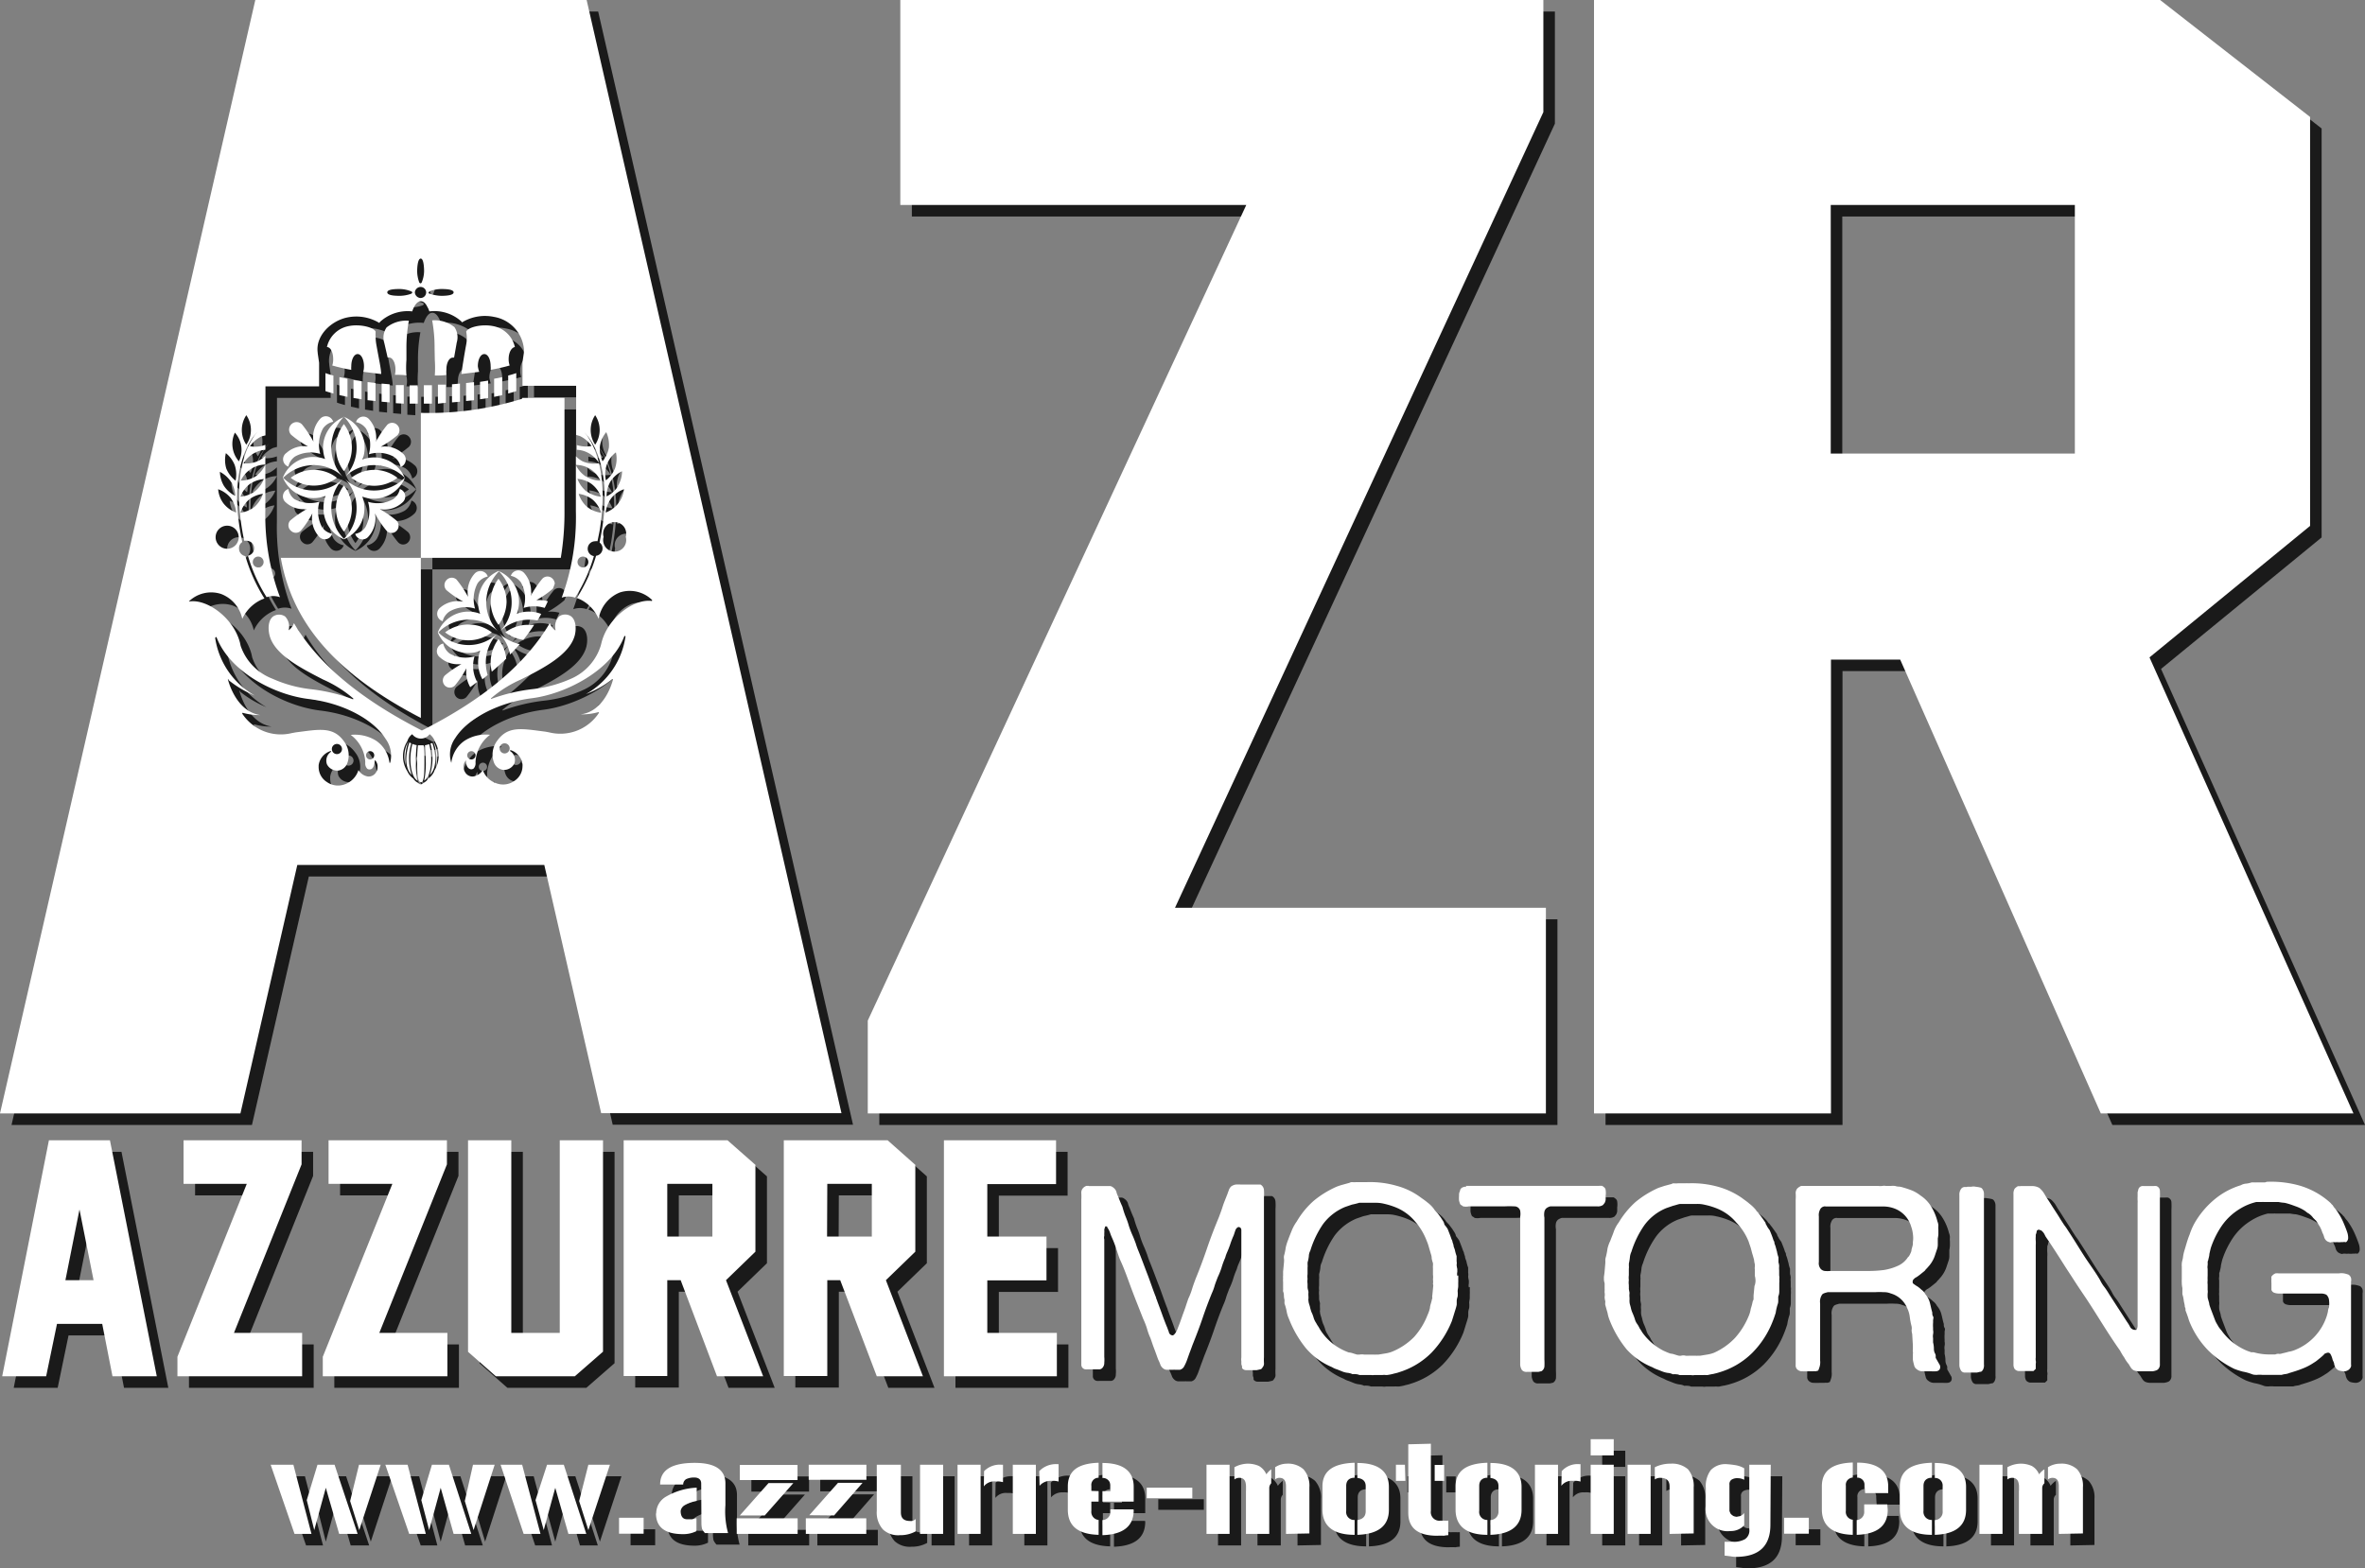 <svg xmlns="http://www.w3.org/2000/svg" viewBox="0 0 205 135.96"><rect x="0" y="0" width="205" height="135.96" fill="#808080" stroke="none"/><defs><style>.cls-3{fill:#fff}</style></defs><g style="isolation:isolate"><g id="レイヤー_2" data-name="レイヤー 2"><g id="オブジェクト"><g style="mix-blend-mode:multiply" opacity=".8"><path d="M95.35 103.84h1.78a.44.44 0 01.33.1.81.81 0 01.3.36 1.79 1.79 0 00.16.44c.12.31.23.59.37.89a7.81 7.81 0 00.28.86 6.75 6.75 0 01.29.83 8.75 8.75 0 00.32.82c.1.22.17.42.26.65a6.79 6.79 0 00.24.67c.27.66.52 1.36.77 2s.49 1.39.76 2.05c0 .08.05.16.05.16l.08.23c.15.4.28.74.4 1.08s.25.67.38 1c.06.11.11.3.19.48a.36.36 0 00.28.32.21.21 0 00.1 0l.1-.08a1.88 1.88 0 00.2-.28s.08-.19.12-.31c.13-.31.24-.63.37-1s.24-.63.35-1l.09-.26.08-.24a5.52 5.52 0 00.34-.88c.09-.29.2-.59.31-.88.37-.9.69-1.77 1-2.68s.64-1.75 1-2.62c.11-.3.23-.61.33-.93s.24-.64.35-.93c.06-.13.1-.28.17-.45a.83.83 0 01.23-.38 1.05 1.05 0 01.36-.15 3.23 3.23 0 01.49 0h1.68a.57.57 0 01.3.48 4.36 4.36 0 010 .64v13.85a3.93 3.93 0 000 .49.5.5 0 01-.13.4.26.26 0 01-.18.16l-.32.07h-.91a.43.43 0 01-.36-.18v-.15a1.32 1.32 0 01-.06-.2v-.24a1.09 1.09 0 010-.32v-9.43-1.11-.51c0-.19-.13-.27-.26-.27a.47.47 0 00-.26.3c-.06.16-.1.31-.15.44a7.38 7.38 0 00-.3.78c-.09.26-.19.51-.31.78l-.07.19a1.48 1.48 0 01-.07.22 6.76 6.76 0 00-.3.83 6.69 6.69 0 01-.33.82c-.08.22-.18.46-.25.68a4.38 4.38 0 01-.25.69c-.29.71-.56 1.43-.8 2.14s-.51 1.42-.78 2.1c-.12.29-.21.56-.31.82s-.2.56-.3.83a3.87 3.87 0 01-.21.45.57.57 0 01-.38.31H102.84a.24.24 0 00-.13 0h-.51a.53.53 0 01-.35-.1.79.79 0 01-.26-.32 3 3 0 00-.19-.45c-.12-.31-.22-.62-.35-.95s-.22-.63-.33-.93a5.16 5.16 0 01-.3-.83 6.32 6.32 0 00-.32-.82c-.33-.84-.68-1.71-1-2.56s-.61-1.72-1-2.56c-.13-.3-.23-.64-.35-1s-.23-.64-.36-.93-.14-.36-.19-.49a1.88 1.88 0 00-.23-.42v-.07h-.18v.06a.89.89 0 00-.07.24 1.48 1.48 0 010 .28v.24a.52.52 0 000 .3V118.65a2.8 2.8 0 010 .51.6.6 0 01-.12.39.39.39 0 01-.39.18h-.91a1 1 0 01-.23 0 .4.4 0 01-.34-.38V105a5.16 5.16 0 000-.53.59.59 0 01.11-.41.71.71 0 01.34-.24h.21M127.4 111.59a2.1 2.1 0 010 .32 2.58 2.58 0 010 .32v.28c0 .15-.05.31-.05.45a2.22 2.22 0 010 .46 1.51 1.51 0 00-.08.34v.33c0 .13-.13.51-.2.74s-.15.49-.22.71a8.58 8.58 0 01-1.77 2.75 6.75 6.75 0 01-2.84 1.7c-.15.06-.35.09-.48.13s-.34.08-.51.1h-.16a.85.85 0 00-.23 0h-.73a.87.87 0 01-.3 0h-1a.87.87 0 00-.29-.07 1.56 1.56 0 00-.3 0 1.37 1.37 0 00-.45-.12 1.7 1.7 0 01-.43-.11l-.45-.18a1.82 1.82 0 01-.45-.2 6 6 0 01-2.26-1.64 9.4 9.4 0 01-1.47-2.54 2.65 2.65 0 01-.2-.64 4.08 4.08 0 00-.19-.7v-.16a.76.76 0 000-.17 1.27 1.27 0 01-.05-.34 1 1 0 00-.07-.38.39.39 0 010-.12 1.64 1.64 0 000-.2v-.49a1.64 1.64 0 010-.32 1 1 0 010-.23v-.36l.08-.83a1.8 1.8 0 000-.26.78.78 0 010-.28 4.86 4.86 0 00.15-.72 4.38 4.38 0 01.21-.67c.1-.28.22-.57.32-.82a3.88 3.88 0 01.43-.77 7.28 7.28 0 011.46-1.78 8.44 8.44 0 012-1.23 5.3 5.3 0 01.52-.17l.58-.16a.47.47 0 01.28-.06 1.27 1.27 0 00.28 0H119.45a8.32 8.32 0 012.62.32 6.12 6.12 0 012 .95c.23.17.45.31.66.49a2.7 2.7 0 01.56.56.79.79 0 00.14.18l.18.19.27.36.23.36a1.37 1.37 0 01.07.16c0 .1.08.18.08.18a3.13 3.13 0 01.23.32c.1.27.22.55.33.88a.67.67 0 01.09.26l.08.24c0 .17.1.31.13.47a3.32 3.32 0 00.14.49V110.36a.89.89 0 010 .32 2.22 2.22 0 00.06.35v.26a.69.69 0 000 .33m-2.11.71a1.24 1.24 0 000-.39 1.52 1.52 0 000-.42v-.56a1.26 1.26 0 010-.22 1.19 1.19 0 000-.22 3 3 0 01-.11-.4 1.07 1.07 0 00-.07-.39l-.17-.58a4 4 0 00-.2-.58 5.44 5.44 0 00-1-1.66 4.25 4.25 0 00-1.55-1.17 6.47 6.47 0 00-1.15-.37 2.92 2.92 0 00-.73-.08H118.82c-.23.07-.4.11-.64.16l-.58.2a4.53 4.53 0 00-1.92 1.49 8.32 8.32 0 00-1.1 2.3 1.09 1.09 0 00-.13.49 3 3 0 01-.11.54.63.63 0 010 .15 1.15 1.15 0 010 .29v.56a1.68 1.68 0 000 .42 1.64 1.64 0 000 .43v.27c0 .18.07.31.08.44a2.18 2.18 0 000 .4v.18a.27.27 0 000 .16c0 .17.07.33.12.51a3.71 3.71 0 00.14.49 2.56 2.56 0 01.19.5 1.69 1.69 0 00.22.45 2.8 2.8 0 00.21.34 4.05 4.05 0 00.21.35 4.83 4.83 0 001.79 1.59 5.55 5.55 0 00.62.27c.21 0 .46.12.71.18h.22a1.09 1.09 0 01.39 0H120.1a.34.34 0 00.14 0h.25l.67-.11a2.63 2.63 0 00.53-.15 5.73 5.73 0 001.87-1.25 6.18 6.18 0 001.18-1.92 3.16 3.16 0 00.21-.61c0-.2.11-.44.15-.65s.06-.17.06-.17a.84.84 0 010-.32l.08-.83zM128.06 103.82h11.54a2 2 0 01.27 0c.24.14.3.25.31.37a1.76 1.76 0 010 .5v.31c0 .11-.05.21-.08.29l-.15.19a.79.79 0 01-.5.12h-4.07a1 1 0 00-.31.14.54.54 0 00-.2.32 1.41 1.41 0 000 .52v12.3a5.66 5.66 0 010 .63.55.55 0 01-.25.38l-.27.06h-1a.5.5 0 01-.43-.16 1 1 0 01-.15-.44V107.1v-.58a1.56 1.56 0 000-.55.51.51 0 00-.5-.37 7.86 7.86 0 00-.85 0h-3.1a1.26 1.26 0 01-.5 0l-.09-.07c-.11-.06-.15-.09-.17-.15a2.1 2.1 0 01-.09-.29 2.75 2.75 0 010-.4c0-.15 0-.28.07-.38a.78.78 0 01.06-.21.88.88 0 01.12-.12 1.59 1.59 0 01.22-.08h.16M155.23 111.59a1.29 1.29 0 010 .32 1.47 1.47 0 010 .32v.73a1.14 1.14 0 01-.09.46v.34c0 .11 0 .2-.05.33a4.57 4.57 0 00-.17.74c-.08.25-.16.49-.25.71a8 8 0 01-1.77 2.75A6.8 6.8 0 01150 120c-.18.06-.34.09-.49.13a4.9 4.9 0 00-.5.1h-.15a.74.74 0 00-.24 0h-.75a.76.76 0 01-.28 0h-1a.68.68 0 00-.28-.07 1.51 1.51 0 00-.31 0 1.11 1.11 0 00-.44-.12 2.27 2.27 0 01-.43-.11l-.46-.18a2.41 2.41 0 01-.44-.2A6.07 6.07 0 01142 118a9.42 9.42 0 01-1.48-2.54 3.17 3.17 0 01-.18-.64c-.07-.22-.13-.46-.2-.7v-.16a.4.4 0 000-.17 1.27 1.27 0 01-.05-.34 1.17 1.17 0 000-.38.63.63 0 010-.12 1.31 1.31 0 000-.2v-.49a1.14 1.14 0 01-.06-.32v-.23l.05-.36.07-.83a2.36 2.36 0 000-.26 1.08 1.08 0 01.05-.28 6.52 6.52 0 00.14-.72 3 3 0 01.24-.67c.1-.28.23-.57.31-.82a3 3 0 01.42-.77 7.76 7.76 0 011.46-1.78 8.57 8.57 0 012-1.23l.52-.17.6-.16a.41.41 0 01.17-.06 1.57 1.57 0 00.38 0h.71a.2.2 0 01.12 0h.1a8.44 8.44 0 012.62.32 6.85 6.85 0 012 .95c.22.17.44.31.64.49a3.38 3.38 0 01.58.56.44.44 0 00.16.18l.14.19c.09.1.18.24.27.36l.25.36a.7.7 0 00.05.16.9.9 0 01.1.18 3.3 3.3 0 00.22.32c.11.27.23.55.33.88a.38.38 0 01.08.26s.06.15.09.24.08.31.13.47a2.38 2.38 0 00.13.49V110.46a1.2 1.2 0 01.06.32 1.81 1.81 0 000 .35V111.72m-2.11.71a1.44 1.44 0 00.06-.39 1.81 1.81 0 00-.06-.42v-.56a.71.71 0 010-.22 1 1 0 000-.22 2.79 2.79 0 01-.07-.4l-.11-.39c-.07-.21-.11-.4-.16-.58s-.13-.38-.19-.58a5 5 0 00-1.07-1.66 4.25 4.25 0 00-1.55-1.17 6.09 6.09 0 00-1.16-.37 2.57 2.57 0 00-.71-.08H146.66c-.13 0-.42.11-.64.16l-.58.2a4.44 4.44 0 00-1.91 1.49 8.35 8.35 0 00-1.12 2.3 1.43 1.43 0 00-.13.49 4.34 4.34 0 01-.09.54.63.63 0 010 .15 1.15 1.15 0 010 .29v.56a1.61 1.61 0 000 .42 1.55 1.55 0 000 .43v.15a.48.48 0 010 .12c0 .18.06.31.06.44a1.59 1.59 0 000 .4v.18a.6.6 0 000 .16c0 .17.07.33.11.51a2.15 2.15 0 00.16.49 5.1 5.1 0 01.19.5 1.25 1.25 0 00.22.45 2 2 0 01.19.34c.08.12.16.24.22.35a5.16 5.16 0 001.82 1.59 6 6 0 00.65.27c.21 0 .44.12.72.18a.71.71 0 00.19 0 .68.68 0 01.39 0 1.3 1.3 0 00.28 0h.61a.51.51 0 00.15 0h.22l.67-.11a2.72 2.72 0 00.54-.15 5.73 5.73 0 001.82-1.29 6.6 6.6 0 001.19-1.92 2.43 2.43 0 00.17-.61 4.77 4.77 0 00.17-.65.51.51 0 00.07-.17v-.32l.08-.83zM169.15 119.37c.07.21 0 .37-.09.44a.42.42 0 01-.27.09 2.17 2.17 0 01-.37 0h-.72a.76.76 0 01-.54-.17.53.53 0 01-.24-.35 4.15 4.15 0 01-.11-.48v-.32-.19a.6.6 0 000-.19.46.46 0 010-.18v-.36l-.06-1a1.32 1.32 0 01-.05-.33.89.89 0 000-.32 6.07 6.07 0 01-.16-.83 2.36 2.36 0 00-.23-.77 2.18 2.18 0 00-1.42-1.26 1.51 1.51 0 00-.61-.11 6.19 6.19 0 00-.74 0h-4.11l-.22.06c-.17.06-.23.09-.28.17a1.07 1.07 0 00-.16.74v4.95a1.39 1.39 0 01-.09.68 1.08 1.08 0 01-.08.2l-.21.06a.92.92 0 00-.25 0h-.41a3.94 3.94 0 01-.5 0 .59.59 0 01-.39-.12.46.46 0 01-.19-.42V105a3.39 3.39 0 000-.53.63.63 0 01.13-.41 1.12 1.12 0 01.34-.23h6.69a1.7 1.7 0 00.35 0 .73.73 0 01.31 0h.42a1.69 1.69 0 01.38 0 1.16 1.16 0 00.38.06 2.49 2.49 0 01.37.09 7.91 7.91 0 01.78.27 3.25 3.25 0 01.67.41 3 3 0 01.91.93 4.57 4.57 0 01.56 1.32 1 1 0 01.08.36 1.8 1.8 0 000 .37v.38a2.77 2.77 0 01-.05.36V108.95a1.21 1.21 0 01-.06.34l-.21.63a2.74 2.74 0 01-.3.59l-.13.18-.27.31a.26.26 0 00-.08.08.61.61 0 01-.11.13l-.36.29a4 4 0 01-.33.24.6.6 0 00-.21.15.31.31 0 00-.1.13.38.38 0 000 .25 3.09 3.09 0 00.29.21 1.9 1.9 0 01.43.33 1.15 1.15 0 01.37.42 1.79 1.79 0 01.38.72c.07.25.12.55.21.84 0 .13 0 .24.07.35s0 .23 0 .37a1.52 1.52 0 010 .19 2.81 2.81 0 000 .42v.2a.89.89 0 010 .37 1 1 0 000 .34v.36a2.41 2.41 0 01.07.48c0 .14 0 .27.08.45a.49.49 0 01.08.24 1.11 1.11 0 000 .18zm-2.73-9.37a2.3 2.3 0 00.26-.52c0-.17.1-.38.13-.6v-.19a2.26 2.26 0 000-.69 2.61 2.61 0 00-.14-.62 2.39 2.39 0 00-1.42-1.58 2.76 2.76 0 00-1-.19h-5a.25.25 0 00-.15 0 .48.48 0 00-.35.3 1 1 0 00-.09.56V110.42a.76.76 0 00.16.6.56.56 0 00.34.18 2.49 2.49 0 00.49 0h3.09a10.86 10.86 0 001.54-.08 4.65 4.65 0 001.26-.38 2 2 0 00.89-.81M171.52 103.9h.35a.86.86 0 01.39 0 2.46 2.46 0 01.36.06.33.33 0 01.16.07.69.69 0 01.19.49v14.78a.79.79 0 01-.11.51.59.59 0 01-.14.13c-.15 0-.25.06-.39.07h-1a.38.38 0 01-.38-.23 1 1 0 01-.11-.38v-14.78a.8.8 0 01.11-.47.4.4 0 01.33-.23h.21M176.13 103.84h.93a1.29 1.29 0 01.71.16 2.13 2.13 0 01.35.38c.12.18.21.36.3.49.2.29.38.59.6.93s.4.61.59.93l.31.48a5.36 5.36 0 01.34.49c.47.71.91 1.44 1.37 2.16s1 1.42 1.41 2.14a3.08 3.08 0 00.39.62 6.66 6.66 0 01.39.59l.78 1.21c.26.39.52.81.77 1.19a3.39 3.39 0 01.27.44.49.49 0 00.42.26h.13a.7.7 0 00.1-.4V105.3a1.41 1.41 0 000-.22 3.18 3.18 0 010-.35v-.36l.05-.18a.4.4 0 01.46-.35h.87a1.1 1.1 0 01.25 0 .44.44 0 01.3.39 6.36 6.36 0 010 .67V119.27a.58.58 0 01-.11.4.42.42 0 01-.23.16 1.33 1.33 0 01-.3.07h-1.12a1.26 1.26 0 01-.47-.07.65.65 0 01-.28-.24s-.13-.2-.19-.31a2.89 2.89 0 01-.38-.56 5.2 5.2 0 01-.37-.61c-.55-.78-1.08-1.6-1.59-2.41s-1-1.6-1.57-2.44c-.29-.43-.6-.89-.88-1.33s-.58-.88-.86-1.33c-.5-.79-1-1.57-1.56-2.39l-.1-.2a.92.92 0 00-.32-.35h-.07l-.1-.05a.81.81 0 00-.17.1 1.13 1.13 0 01-.09.35v.17a1.83 1.83 0 000 .34 2.55 2.55 0 010 .38v9.75a1.06 1.06 0 000 .28.53.53 0 010 .26V119.69l-.2.19h-1.27a.52.52 0 01-.36-.18.71.71 0 01-.1-.39v-14.77a.86.86 0 01.1-.47 1.21 1.21 0 01.28-.22h.22M197.49 103.47a9.12 9.12 0 012.7.29 6.81 6.81 0 012.84 1.56l.08.1.09.08a1.48 1.48 0 00.24.32 3.74 3.74 0 01.25.36 5.57 5.57 0 01.43.8c.12.28.24.57.34.87a1.45 1.45 0 01.08.5.44.44 0 01-.18.35.08.08 0 01-.06 0 .43.43 0 00-.2 0h-.17a1.31 1.31 0 01-.35 0 1.36 1.36 0 01-.3 0h-.17a.22.22 0 01-.21 0 .64.64 0 01-.23-.11.67.67 0 01-.21-.32 1.44 1.44 0 00-.15-.38 2.78 2.78 0 00-.24-.56c-.11-.15-.2-.33-.33-.51a.74.74 0 01-.11-.1l-.12-.12a1.56 1.56 0 00-.39-.38.94.94 0 01-.22-.15l-.12-.09a3.68 3.68 0 00-.75-.37c-.25-.09-.48-.18-.73-.25s-.28-.07-.4-.08a3.43 3.43 0 01-.4-.06h-1.31a.17.17 0 00-.09 0h-.52a4.87 4.87 0 00-1.45.61 5.13 5.13 0 00-1.5 1.39 7.63 7.63 0 00-1 2q-.06.24-.12.51c0 .18-.07.35-.1.54a.46.46 0 00-.05.15 1.87 1.87 0 010 .29.83.83 0 000 .31v.61a3.26 3.26 0 000 .39 1.5 1.5 0 000 .35v.47a1 1 0 010 .3 2.32 2.32 0 000 .31c0 .12.05.23.08.36a1.38 1.38 0 01.07.32c.08.25.16.46.24.67l.25.66c.08.21.18.35.28.53s.24.31.35.47a5.15 5.15 0 002.17 1.67l.34.12h.21a4.89 4.89 0 001.38.19h.49a.73.73 0 01.26-.06.6.6 0 00.23 0c.28-.08.48-.11.65-.17a2.34 2.34 0 00.55-.15 4.73 4.73 0 002.79-3 3.35 3.35 0 00.09-.37 1 1 0 01.09-.34 2.48 2.48 0 000-.63.72.72 0 00-.23-.46 1 1 0 00-.49-.1h-3.56a1.33 1.33 0 01-.47-.07.39.39 0 01-.24-.25v-.27-.32a2.34 2.34 0 010-.38.59.59 0 010-.18.8.8 0 01.35-.28 1.17 1.17 0 01.28 0h5.21a1.62 1.62 0 01.45 0 2.66 2.66 0 01.39.11.5.5 0 01.22.3.75.75 0 010 .31v7.16a.67.67 0 010 .19.59.59 0 01-.33.36.55.55 0 01-.27.06 1.69 1.69 0 01-.48-.08.75.75 0 01-.23-.19 1 1 0 01-.15-.34c0-.12-.08-.25-.14-.4a1.75 1.75 0 00-.14-.4c-.07-.16-.17-.24-.35-.19l-.19.07a1.76 1.76 0 01-.24.24c-.12.11-.24.2-.35.29a2.22 2.22 0 01-.35.25 4.86 4.86 0 01-1 .52c-.37.15-.73.26-1.13.38a1.17 1.17 0 01-.33.09 1.63 1.63 0 00-.33.07h-1.69a2.48 2.48 0 00-.45 0c-.16 0-.29 0-.44-.06a4.19 4.19 0 00-.78-.22 6 6 0 01-.75-.24 8.43 8.43 0 01-2.25-1.59 7.7 7.7 0 01-1.55-2.3 3.62 3.62 0 01-.2-.55c-.07-.21-.15-.42-.23-.63v-.16l-.06-.16c0-.18-.07-.36-.09-.53a2.57 2.57 0 00-.12-.55v-.54a2.24 2.24 0 01-.05-.43 3.63 3.63 0 010-.38v-1.07a.8.8 0 010-.22c0-.19.08-.37.1-.54a3.35 3.35 0 01.11-.55c.15-.49.28-1 .47-1.45a5.36 5.36 0 01.59-1.26 7.65 7.65 0 011.61-1.82 6.53 6.53 0 012.23-1.19 1.07 1.07 0 01.45-.14 2.13 2.13 0 00.5-.11h.19a1.36 1.36 0 00.24 0h.73M10.75 120.33l-.89-4.54H5.94L5 120.33H1.19l4.05-20.46h5.29l4.06 20.46zM9.11 112l-1.22-6.13L6.67 112zM27.19 120.33H16.38v-1.69l6.01-14.99h-5.48v-3.78h10.23v2.09l-5.86 14.61h5.91v3.76zM39.78 120.33h-10.8v-1.69l6.03-14.99h-5.53v-3.78h10.26v2.09l-5.86 14.61h5.9v3.76zM53.27 118.2l-2.44 2.13h-6.85l-2.41-2.12V99.87h3.75v16.7h4.2v-16.7h3.75v18.33zM67.15 120.33h-4L60 112h-1.16v8.31h-3.78V99.87h9l2.42 2.13v7.53L63.93 112zm-8.31-12.11h3.91v-4.57h-3.91zM81 120.33h-4L73.83 112h-1.12v8.31h-3.77V99.87h9l2.4 2.13v7.53L77.79 112zm-8.31-12.11h3.88v-4.57h-3.86zM92.61 120.33h-9.79V99.87h9.72v3.8h-5.96v4.55h5.13v3.8h-5.13v4.55h6.03v3.76zM26.43 128l1.57 6h-1.47l-2.07-6zm1.16 3.07l.93-3.07H30l2 6h-1.6l-1.16-4-1 3.67zm3.76.08l.77-3.15H34l-1.86 5.67zM36.33 128l1.58 6h-1.44l-2.07-6zm1.19 3.07l.92-3.07h1.47l1.94 6h-1.53l-1.12-4-1 3.67zm3.77.08L42 128h1.88l-1.83 5.67zM46.26 128l1.59 6h-1.46l-2-6zm1.16 3.07l1-3.07h1.45l1.95 6h-1.55l-1.14-4-1 3.67zm3.78.08L52 128h1.87L52 133.67zM54.66 132.6h2.13v1.38h-2.13zM57.88 132.25a1.68 1.68 0 01.85-1.48 5.79 5.79 0 012.66-.78v1.15a3.13 3.13 0 00-1.07.39.71.71 0 00-.32.47c0 .47.18.73.56.73H61a2 2 0 01.37-.09v1.12a2.56 2.56 0 01-1.17.26c-1.56 0-2.34-.6-2.34-1.81m3.92-2.58c0-.32-.2-.52-.6-.52a1.6 1.6 0 00-.7.14.54.54 0 00-.26.47h-2c0-1.26 1-1.88 3-1.88 1.77 0 2.66.6 2.66 1.79v1.88a7.09 7.09 0 00.23 2.42h-2a1.42 1.42 0 01-.26-.38 2.12 2.12 0 01-.05-.44zM64.86 132.65h5.28V134h-5.28zm.27-4.63h5v1.31h-5zm0 4.38l2.49-2.81h2.15l-2.48 2.81zM70.85 132.65h5.24V134h-5.24zm.25-4.65h5v1.31h-5zm.05 4.38l2.49-2.81h2.13l-2.47 2.83zM79.09 128v4.14c0 .51.27.74.81.74a.53.53 0 00.47-.18v1.08a2.73 2.73 0 01-1.36.33 1.93 1.93 0 01-1.46-.48A2.19 2.19 0 0177 132v-4zm3.66 6h-2v-6h2zM84 128h2v6h-2zm2.3.56a1.9 1.9 0 011.5-.56h.14v1.51a3.59 3.59 0 00-.36-.06h-.3a1.13 1.13 0 00-1 .43zM88.79 128h2v6h-2zm2.29.56a2 2 0 011.54-.61h.14v1.51a2 2 0 00-.34-.06 1.84 1.84 0 00-.31 0 1.23 1.23 0 00-1 .43zM96.23 130.29v.91h-.63v.8a.7.7 0 00.63.79v1.29c-1.81-.05-2.67-.78-2.67-2.19v-2c0-1.35.86-2 2.67-2.06v1.3a.62.62 0 00-.63.7v.44zm.33 0h.69v-.44a.65.65 0 00-.69-.7v-1.3c1.82 0 2.71.73 2.71 2.06v1.29h-2.71zm2.71 1.65c0 1.38-.89 2.11-2.71 2.17v-1.31a.71.71 0 00.69-.77v-.16h2zM100.4 129.99h3.95v.92h-3.95zM105.58 128h2v6h-2zm5.19.83a1.9 1.9 0 01.42-.43v1.21a.6.6 0 00-.17.42V134H109v-4.13c0-.48-.18-.73-.55-.73a.67.67 0 00-.45.14v-1.06a2.46 2.46 0 011.13-.31 2.41 2.41 0 011 .2 1.57 1.57 0 01.65.75m1.69 5.14v-4.13c0-.48-.18-.73-.55-.73a.52.52 0 00-.39.14v-1.06a1.86 1.86 0 011-.31 2 2 0 011.46.49 2.15 2.15 0 01.51 1.56v4zM117.69 132a.69.69 0 00.73.79v1.29c-1.85 0-2.79-.76-2.79-2.19v-2c0-1.36.94-2 2.79-2.06v1.3c-.5 0-.73.28-.73.7zm3.7-.09c0 1.38-.91 2.11-2.73 2.17v-1.28c.48-.08.72-.32.72-.77v-2.18c0-.4-.24-.65-.72-.7v-1.3c1.82 0 2.73.73 2.73 2.08zM122.82 129.4H122V128h.78zm2.21-3.22V132a.74.74 0 00.83.85h.3a3.64 3.64 0 00.38 0v1.26a2.09 2.09 0 00-.38.05 4 4 0 00-.57 0c-1.7 0-2.52-.68-2.52-2v-5.93zm.33 1.84h.82v1.38h-.82zM129.22 132a.69.69 0 00.71.79v1.29c-1.83 0-2.76-.76-2.76-2.19v-2c0-1.36.93-2 2.76-2.06v1.3c-.47 0-.71.28-.71.7zm3.67-.09c0 1.38-.91 2.11-2.7 2.17v-1.28a.72.72 0 00.7-.77v-2.18c0-.4-.23-.65-.7-.7v-1.3c1.79 0 2.7.73 2.7 2.08zM134.05 128h2v6h-2zm2.32.56a1.84 1.84 0 011.51-.61h.12v1.51a1.91 1.91 0 00-.33-.06 1.88 1.88 0 00-.33 0 1.12 1.12 0 00-1 .43zM138.88 125.79h2v1.4h-2zm0 2.21h2v6h-2zM142.08 128h2v6h-2zm3.64 6v-4.12c0-.49-.25-.74-.81-.74a.77.77 0 00-.47.14v-1.06a3 3 0 011.37-.31 2.1 2.1 0 011.5.48 2.2 2.2 0 01.5 1.57v4zM151.6 132.49a.69.69 0 00.59-.31v1.07a1.55 1.55 0 01-1.2.5 1.9 1.9 0 01-2.13-2.17V130a2.33 2.33 0 01.43-1.53 1.75 1.75 0 011.36-.52 7.71 7.71 0 01.84.1 2.19 2.19 0 01.7.26v1a1.18 1.18 0 00-.55-.14.91.91 0 00-.55.13.47.47 0 00-.18.44V132a1.27 1.27 0 00.11.26 1 1 0 00.24.19 1 1 0 00.33.07m2.87.68c0 1.87-1 2.79-3 2.79a2.79 2.79 0 01-.47-.05l-.5-.06v-1.2h.67a2 2 0 001.09-.22.9.9 0 00.38-.88V128h1.86zM155.65 132.6h2.14v1.38h-2.14zM161 132a.68.68 0 00.6.77v1.31c-1.78-.05-2.68-.79-2.68-2.21v-2c0-1.35.9-2 2.68-2.06v1.3a.69.69 0 00-.45.22.61.61 0 00-.15.48zm1.63-2.18a.64.64 0 00-.65-.7v-1.3c1.8 0 2.69.73 2.69 2.06v.58h-2zm2 2.09c0 1.38-.89 2.11-2.69 2.17v-1.28a.7.7 0 00.65-.77v-.59h2zM167.73 132a.7.7 0 00.73.79v1.29c-1.84 0-2.78-.76-2.78-2.19v-2c0-1.36.94-2 2.78-2.06v1.3c-.48 0-.73.28-.73.7zm3.69-.09c0 1.38-.91 2.11-2.71 2.17v-1.28a.7.7 0 00.68-.77v-2.18a.65.65 0 00-.68-.7v-1.3c1.8 0 2.71.73 2.71 2.08zM172.58 128h2v6h-2zm5.17.83a1.74 1.74 0 01.46-.43v1.21a.54.54 0 00-.19.42V134H176v-4.13c0-.48-.19-.73-.55-.73a.67.67 0 00-.45.14v-1.06a2.42 2.42 0 011.12-.31 2.35 2.35 0 011 .2 1.46 1.46 0 01.64.75m1.7 5.14v-4.13c0-.48-.16-.73-.55-.73a.59.59 0 00-.39.14v-1.06a1.94 1.94 0 011.06-.31 2 2 0 011.47.49 2.15 2.15 0 01.5 1.56v4zM135 97.54H76.22v-8.05l32.81-70.72H79.04V1h55.74v9.72l-31.93 68.99H135v17.83zM205 97.54h-21.9l-17.39-39.35h-6v39.35h-20.54V1h49.07l13 10.14V46.6L187.32 58zm-45.31-57.21h21.16V18.77h-21.16zM30.81 37.77a3.36 3.36 0 000 4.08 3.36 3.36 0 000-4.08zM34.6 32a.3.3 0 01.13 0c.31 0 .55.46.55 1.06a2 2 0 01-.05.44c.34 0 .68 0 1 .05a8.62 8.62 0 010-1.34v-1a12.92 12.92 0 01.21-2.4 2.74 2.74 0 00-1.93.58 1.54 1.54 0 00-.2 1.34zM28.2 41.74a3.25 3.25 0 00-2 .69 3.3 3.3 0 004 0 3.23 3.23 0 00-2-.69zM35.89 44.56a.68.68 0 00-.23-1.16 1.41 1.41 0 01-.58.88 2.81 2.81 0 01-2.18.23 2.87 2.87 0 01-.23 2.2 1.35 1.35 0 01-.88.58.66.66 0 001.15.23 2.36 2.36 0 00.57-2 7.94 7.94 0 001 1.5.59.59 0 00.87 0 .63.63 0 000-.87 9 9 0 00-1.45-1 2.31 2.31 0 001.96-.59zM39.65 35.92v-1.57h-.69V36zM38.44 34.4h-.7V36h.7zM37.21 34.41h-.7V36h.7zM33.55 34.21l-.69-.08v1.57l.69.07zM35.45 42.43a3.3 3.3 0 00-2-.69 3.25 3.25 0 00-2 .69 3.25 3.25 0 002 .69 3.3 3.3 0 002-.69zM35.89 40.3a2.29 2.29 0 00-1.89-.56 9.56 9.56 0 001.45-1 .63.63 0 000-.87.61.61 0 00-.87-.05 8.69 8.69 0 00-1 1.5 2.38 2.38 0 00-.57-1.95.66.66 0 00-1.15.23 1.44 1.44 0 01.88.58 2.93 2.93 0 01.23 2.21 2.77 2.77 0 012.18.22 1.44 1.44 0 01.58.88.68.68 0 00.16-1.19zM36 34.39h-.69v1.57L36 36zM31.12 33.84l-.7-.14v1.56l.7.15z"/><path d="M30.81 47.76a2.91 2.91 0 001.78-2.7 2.85 2.85 0 00-.19-1 2.91 2.91 0 003.69-1.61 2.87 2.87 0 00-2.67-1.79 3.12 3.12 0 00-1 .18 2.85 2.85 0 00.19-1 2.89 2.89 0 00-1.78-2.69A2.88 2.88 0 0029 39.8a2.84 2.84 0 00.18 1 3.08 3.08 0 00-1-.18 2.84 2.84 0 00-2.66 1.79 2.89 2.89 0 003.7 1.59 2.84 2.84 0 00-.18 1 2.9 2.9 0 001.77 2.76zm-2.61-4.23a3.74 3.74 0 01-2.65-1.1 3.74 3.74 0 012.65-1.1 3.59 3.59 0 012.61 1.1 3.65 3.65 0 01-1.09-2.62 3.8 3.8 0 011.09-2.68 3.81 3.81 0 011.1 2.68 3.61 3.61 0 01-1.1 2.62 3.61 3.61 0 012.61-1.1 3.77 3.77 0 012.66 1.1 3.77 3.77 0 01-2.66 1.1 3.61 3.61 0 01-2.61-1.1 3.63 3.63 0 011.1 2.62 3.75 3.75 0 01-1.1 2.67 3.75 3.75 0 01-1.09-2.67 3.66 3.66 0 011.09-2.62 3.59 3.59 0 01-2.61 1.1z"/><path d="M30.81 47.09a3.32 3.32 0 00.69-2 3.37 3.37 0 00-.69-2 3.37 3.37 0 00-.69 2 3.32 3.32 0 00.69 2zM38.69 32.22a10 10 0 010 1.34c.35 0 .69 0 1-.05a1.56 1.56 0 010-.44c0-.6.24-1.06.55-1.06a.25.25 0 01.12 0l.23-1.31a1.57 1.57 0 00-.2-1.34 2.74 2.74 0 00-1.93-.58 12.92 12.92 0 01.21 2.4zM38.58 65.35a4.3 4.3 0 01.21 2 2.65 2.65 0 00-.19-2z"/><path d="M38.31 65.48a4.62 4.62 0 01-.05 2.72c.8-.81.37-2.33.22-2.78zM37.72 65.62a2 2 0 01-.24 0 1.9 1.9 0 01-.25 0 9.62 9.62 0 00-.07 1.21c0 1 0 2 .32 2s.31-1 .31-2a8.12 8.12 0 00-.07-1.21z"/><path d="M38.2 65.52a2 2 0 01-.37.1 10.66 10.66 0 01.07 1.21 7.5 7.5 0 01-.13 1.86c.63-.4.76-1.98.43-3.17zM37.12 65.61a1.58 1.58 0 01-.37-.11c-.33 1.2-.2 2.78.43 3.19a7 7 0 01-.13-1.86 10.83 10.83 0 01.07-1.22zM36.39 65.3a2.6 2.6 0 00-.22 2.06 4.39 4.39 0 01.22-2.06z"/><path d="M36.65 65.46l-.16-.09c-.14.4-.63 2 .2 2.83a4.54 4.54 0 01-.04-2.74zM45.05 35.12c.24-.07.48-.13.7-.21v-1.56a7.15 7.15 0 01-.7.21zM42.61 35.62l.7-.11V34l-.7.11zM40.18 35.89l.69-.06v-1.57l-.69.06zM44.53 35.26V33.7l-.7.14v1.57zM42.09 35.7v-1.57l-.69.08v1.56zM42.42 32.76c0-.6.24-1.06.56-1.06s.55.46.55 1.06a1.55 1.55 0 010 .31c.58-.11 1.13-.23 1.65-.38a1.59 1.59 0 01-.09-.55c0-.58.24-1 .54-1.05a2.37 2.37 0 00-1.92-1.82c-1-.19-2.16.11-2.3.49a2.88 2.88 0 010 1.11 68.73 68.73 0 00-.42 2.56l1.55-.19a2.42 2.42 0 01-.12-.48zM41.38 29.73l-.01-.01.01.01zM32.34 34.06l-.7-.11v1.56l.7.11zM43.53 58.45a3.49 3.49 0 00.1.79c.44-.38.86-.76 1.25-1.13a3.36 3.36 0 00-.67-1.7 3.42 3.42 0 00-.68 2.04zM37.48 63.25V49.37H25.34c.84 4.72 3.66 9.49 12.14 13.88zM44.8 55.83a3.44 3.44 0 001.56.65 13.72 13.72 0 00.94-1.3 3.87 3.87 0 00-.48 0 3.24 3.24 0 00-2.02.65zM39.14 53.7a.67.67 0 00.23 1.16A1.41 1.41 0 0140 54a2.81 2.81 0 012.18-.23 2.91 2.91 0 01.22-2.2 1.44 1.44 0 01.88-.58.67.67 0 00-1.15-.24 2.4 2.4 0 00-.56 2 8.85 8.85 0 00-1-1.5.61.61 0 00-.87.05.63.63 0 000 .87 8.89 8.89 0 001.46 1 2.34 2.34 0 00-2.02.53zM39.58 55.83a3.32 3.32 0 004.05 0 3.36 3.36 0 00-4.05 0zM46.05 56.85a3.74 3.74 0 01-1.84-1 3.56 3.56 0 011 1.9c.32-.32.59-.61.84-.9zM44.21 51.18a3.36 3.36 0 00-.68 2 3.48 3.48 0 00.68 2 3.43 3.43 0 00.7-2 3.32 3.32 0 00-.7-2zM48 51.19a8.85 8.85 0 00-1 1.5 2.4 2.4 0 00-.56-2 .68.68 0 00-1.16.24 1.41 1.41 0 01.88.58 2.82 2.82 0 01.23 2.2 3.07 3.07 0 011.82 0c.11-.2.19-.39.28-.58a3 3 0 00-1-.09 8.51 8.51 0 001.44-1c.06-.15.11-.29.16-.44a.69.69 0 00-.2-.43.61.61 0 00-.89.02z"/><path d="M49.93 35.5h-3.66a.09.09 0 01-.06.09 27.11 27.11 0 01-8.73 1.21v12.57h12.13a23.84 23.84 0 00.32-4.1zM29.88 32.14a1.59 1.59 0 01-.08.55 16.78 16.78 0 001.65.38 1.55 1.55 0 010-.31c0-.6.24-1.06.55-1.06s.55.46.55 1.06a1.86 1.86 0 01-.06.48l1.55.19c0-.44-.18-1.21-.42-2.56a4 4 0 01-.06-.66 3.14 3.14 0 010-.45c-.15-.38-1.35-.68-2.31-.49a2.38 2.38 0 00-1.91 1.82c.32.01.54.46.54 1.05zM45.8 54.22a2.9 2.9 0 00-1.59-3.71 2.94 2.94 0 00-1.59 3.71 2.79 2.79 0 00-1-.19 2.85 2.85 0 00-2.67 1.8 2.86 2.86 0 002.67 1.79 2.59 2.59 0 001-.19 3 3 0 00.2 2.47c.16-.12.3-.25.45-.37a3.86 3.86 0 01-.16-1.08 3.65 3.65 0 011.1-2.62 3.59 3.59 0 01-2.6 1.1 3.71 3.71 0 01-2.61-1.1 3.71 3.71 0 012.65-1.1 3.63 3.63 0 012.6 1.1 3.64 3.64 0 01-1.1-2.63 3.81 3.81 0 011.1-2.66 3.77 3.77 0 011.1 2.66 3.6 3.6 0 01-1.1 2.63 3.65 3.65 0 012.61-1.1 4.4 4.4 0 01.73.07 6.38 6.38 0 00.32-.57 3 3 0 00-1-.2 2.93 2.93 0 00-1.11.19zM26 41.46a1.39 1.39 0 01.58-.88 2.77 2.77 0 012.18-.22 2.93 2.93 0 01.24-2.21 1.42 1.42 0 01.88-.58.66.66 0 00-1.15-.23 2.38 2.38 0 00-.56 1.95 9.29 9.29 0 00-1-1.5.65.65 0 00-.92.92 9.06 9.06 0 001.45 1 2.29 2.29 0 00-1.87.56.67.67 0 00.17 1.19zM29.9 33.56a6.22 6.22 0 01-.69-.21v1.56c.21.08.45.14.69.21zM33.57 29.72v.01-.01z"/><path d="M42.35 60.11a2.91 2.91 0 01-.22-2.2 2.81 2.81 0 01-2.13-.23 1.46 1.46 0 01-.58-.88.67.67 0 00-.28 1.2 2.3 2.3 0 001.88.57 8.89 8.89 0 00-1.46 1 .63.63 0 000 .87.61.61 0 00.87 0 8.85 8.85 0 001-1.5 2.64 2.64 0 00.33 1.64l.57-.42z"/><path d="M51.85 1H23.13L1 97.54h20.84L26.77 76h21.41l4.93 21.52h20.83zm3.39 46.55a1 1 0 11-1.92 0 1 1 0 111.92 0zm-.66-2.89a2.45 2.45 0 01-1.08.78 2.55 2.55 0 01.5-1.26 2.41 2.41 0 011.09-.76 2.44 2.44 0 01-.51 1.24zm0-1.51a2.49 2.49 0 01-1 .89 2.58 2.58 0 01.34-1.3 2.54 2.54 0 011-.88 2.53 2.53 0 01-.37 1.29zm-.19-2.91a2.56 2.56 0 01-.07 1.34 2.48 2.48 0 01-.8 1.07 2.56 2.56 0 01.07-1.34 2.48 2.48 0 01.77-1.07zM53 39.69a2.54 2.54 0 01.55-1.22 2.65 2.65 0 01.23 1.33 2.61 2.61 0 01-.55 1.2 2.61 2.61 0 01-.23-1.31zM52.59 37a2.3 2.3 0 010 2.56 2.3 2.3 0 010-2.56zM38.25 26.25a2.88 2.88 0 011-.19c.25 0 1.07 0 1.07.29s-.82.3-1.07.3a3.33 3.33 0 01-1.1-.22v-.08zm-.78-2.83c.26 0 .29.82.29 1.1a2.63 2.63 0 01-.22 1l-.07.05a.18.18 0 01-.12-.06 2.88 2.88 0 01-.19-1c0-.27.04-1.09.31-1.09zm0 2.46a.48.48 0 01.47.47.49.49 0 01-.47.49.52.52 0 01-.51-.49.51.51 0 01.51-.47zm-1.79.18a2.71 2.71 0 011 .22l.07.07-.08.11a3 3 0 01-1 .19c-.27 0-1.1 0-1.1-.3s.84-.29 1.11-.29zM22.35 37a2.25 2.25 0 010 2.56 2.3 2.3 0 010-2.56zm-1 1.5a2.25 2.25 0 01.36 2.5 2.29 2.29 0 01-.32-2.55zm-.8 1.77a2.48 2.48 0 01.8 1.07 2.56 2.56 0 01.07 1.34 2.55 2.55 0 01-.81-1.07 2.62 2.62 0 01-.02-1.37zm-.53 1.62a2.61 2.61 0 011 .88A2.58 2.58 0 0121.4 44a2.49 2.49 0 01-1-.89 2.53 2.53 0 01-.34-1.25zm.98 2.29a2.55 2.55 0 01.47 1.26 2.45 2.45 0 01-1.09-.78 2.37 2.37 0 01-.47-1.24 2.47 2.47 0 011.09.76zm-.31 2.4a1 1 0 11-1 1 1 1 0 01.98-1zm14.13 20.56h-.06a2.7 2.7 0 00-1.15-1.91 3.46 3.46 0 00-2.21-.51 3.12 3.12 0 011.26 2.34v.08a.66.66 0 00.16.5.29.29 0 00.25.07c.24 0 .39-.3.41-.71a.07.07 0 010-.06h.06a.86.86 0 01.07 1 .75.75 0 01-.69.39 1.16 1.16 0 01-.85-.56A1.9 1.9 0 0130.9 69a1.67 1.67 0 01-1.56-.19 1.54 1.54 0 01-.72-1.27v-.19a1.51 1.51 0 011-1.22h.08a.06.06 0 010 .05.93.93 0 00-.36 1.09 1 1 0 001 .54 1 1 0 00.77-.65 2 2 0 00-.3-1.89c-.79-1.1-1.8-1.07-3.24-.89l-.93.12-.33.06A4 4 0 0122 62.88v-.07h.06a5.23 5.23 0 001.5.19c-2-.29-2.7-2.71-2.78-3s.06 0 .07 0a8.94 8.94 0 002.24 1.31 6.91 6.91 0 01-3.44-5l.05-.06a.07.07 0 01.07 0c1.14 3 5 5 8 5.36s5.6 1.77 6.65 3.45a2.45 2.45 0 01.4 2.08zm-1.38-.65a.36.36 0 01-.35.36.36.36 0 010-.72.36.36 0 01.35.36zm-3.67-.61a.44.44 0 01.87 0 .44.44 0 11-.87 0zm8.87 2a1.56 1.56 0 01-.52.63 1 1 0 01-.43.38.29.29 0 01-.21.12.26.26 0 01-.21-.12.94.94 0 01-.44-.38 1.56 1.56 0 01-.52-.63 2.46 2.46 0 010-2.62 1.14 1.14 0 01.42-.6.94.94 0 001.51 0 1.38 1.38 0 01.47.66 2.46 2.46 0 01-.07 2.52zm15.44-8h.05v.06c-.08.31-.76 2.73-2.78 3a5.23 5.23 0 001.5-.19h.06a.09.09 0 010 .07 4 4 0 01-4.31 1.68l-.32-.06-.93-.12c-1.45-.18-2.45-.21-3.24.89a2 2 0 00-.3 1.89 1 1 0 00.77.65 1 1 0 001-.54.91.91 0 00-.37-1.09v-.07h.08a1.5 1.5 0 011 1.21 1.21 1.21 0 010 .19 1.52 1.52 0 01-.72 1.27 1.67 1.67 0 01-1.56.19 1.87 1.87 0 01-1.16-1.14 1.18 1.18 0 01-.85.56.75.75 0 01-.7-.4.86.86 0 01.09-1 .06.06 0 010 .06c0 .41.18.67.42.71a.34.34 0 00.25-.07.68.68 0 00.16-.52v-.06a3.15 3.15 0 011.26-2.34 3.43 3.43 0 00-2.2.51 2.71 2.71 0 00-1.16 1.93 2.42 2.42 0 01.34-2.15c1.06-1.69 3.73-3.09 6.65-3.46s6.89-2.4 8-5.36a.06.06 0 01.11 0 6.84 6.84 0 01-3.43 5 8.37 8.37 0 002.29-1.3zm-8.9 6a.45.45 0 01-.44.45.44.44 0 01-.43-.45.43.43 0 01.43-.43.44.44 0 01.44.43zm-3.68.61a.36.36 0 11.36.36.36.36 0 01-.36-.36zm16-13.38c-1.48-.22-3.78 1.39-4.35 3.57l-.07.28a4.62 4.62 0 01-2.56 2.88 11.18 11.18 0 01-3.43.92 15.54 15.54 0 00-3.53.85v-.06a10.3 10.3 0 012.61-1.64c2-1 4.24-2.18 4.66-3.85.16-.68.05-1.48-.47-1.7a.93.93 0 00-.89.08 1.26 1.26 0 00-.31 1.2.11.11 0 01-.06 0 1.39 1.39 0 01-.44-.62c-1.89 3.21-5.23 6.36-11.09 9.32-5.86-3-9.2-6.11-11.09-9.31a1.33 1.33 0 01-.46.62 1.26 1.26 0 00-.31-1.2.93.93 0 00-.89-.08c-.53.22-.63 1-.46 1.7.41 1.67 2.66 2.83 4.65 3.85a10.48 10.48 0 012.61 1.64.06.06 0 010 .06.06.06 0 01-.06 0 15.28 15.28 0 00-3.51-.85 11.18 11.18 0 01-3.43-.92A4.66 4.66 0 0121.86 57l-.06-.28c-.57-2.18-2.87-3.79-4.36-3.57h-.07a2.77 2.77 0 012.79-.65A2.94 2.94 0 0122 54.66 3.41 3.41 0 0123.65 53l.27-.11a14.53 14.53 0 01-1.65-3.67.66.66 0 01-.55-.64A.63.63 0 0122 48c-.07-.32-.13-.65-.19-1-1.06-6.33 1.53-8.57 1.53-8.57S20.92 40.71 22 47c.05.31.11.6.17.89a.78.78 0 01.22 0 .65.65 0 01.64.65.65.65 0 01-.54.64 14 14 0 001.62 3.6 1.77 1.77 0 011.16 0A20.2 20.2 0 0124 45.27v-4.75a2.73 2.73 0 01-.58.43 2.43 2.43 0 01-1.31.22 2.44 2.44 0 011-.92A2.25 2.25 0 0124 40v-.43a2.47 2.47 0 01-1.33.12 2.53 2.53 0 011-.85l.34-.09V34.5h4.65v-2a.2.2 0 010-.05l-.12-.82v-.05c-.21-1.46 1.14-2.75 2.54-3.05a3.86 3.86 0 012.8.47l.06-.09a3.53 3.53 0 012.79-.91c.19-.54.44-.88.75-.88s.55.34.74.88a3.5 3.5 0 012.76.86l.07.09a3.83 3.83 0 012.79-.47 3.12 3.12 0 012.57 2.75 1.53 1.53 0 010 .3v.06l-.12.81v2.05h4.65v4.26l.33.1a2.5 2.5 0 011 .86 2.57 2.57 0 01-1.27-.08V40a2.25 2.25 0 01.93.24 2.44 2.44 0 011 .92A2.43 2.43 0 0151.5 41a2.26 2.26 0 01-.58-.44v4.76a20.22 20.22 0 01-1.23 7.5 1.77 1.77 0 011.16 0 13.68 13.68 0 001.63-3.6.65.65 0 01.1-1.29.65.65 0 01.21 0c.06-.29.12-.58.18-.89 1.05-6.33-1.34-8.57-1.34-8.57s2.6 2.24 1.53 8.57c-.06.34-.12.67-.19 1a.64.64 0 01-.3 1.15A14.53 14.53 0 0151 52.85l.27.11a3.35 3.35 0 011.62 1.7 3 3 0 011.84-2.29 2.77 2.77 0 012.79.65.08.08 0 010 .06.05.05 0 01-.02.03zm-34.12-3.85a.47.47 0 010 .94.47.47 0 010-.94zm-1.54-3.8a2.58 2.58 0 01.73-1.13 2.46 2.46 0 011.22-.51 2.62 2.62 0 01-.72 1.12 2.58 2.58 0 01-1.23.52zm1.24-1.85a2.56 2.56 0 01-1.24.46 2.48 2.48 0 01.77-1.07 2.51 2.51 0 011.26-.46 2.63 2.63 0 01-.79 1.07zm.07-1.3a2.5 2.5 0 01-1.28.36 2.5 2.5 0 01.87-1 2.38 2.38 0 011.26-.39 2.51 2.51 0 01-.85 1.03zm28.73 2.63a2.51 2.51 0 01-.72-1.12 2.46 2.46 0 011.22.51 2.53 2.53 0 01.73 1.13 2.55 2.55 0 01-1.23-.52zm.12 4.79a.47.47 0 11-.47-.47.47.47 0 01.47.47zm-.17-6.12a2.66 2.66 0 01-.78-1.09 2.46 2.46 0 011.25.46 2.52 2.52 0 01.79 1.09 2.6 2.6 0 01-1.23-.46zm-.06-1.3a2.49 2.49 0 01-.86-1 2.45 2.45 0 011.28.37 2.52 2.52 0 01.86 1 2.5 2.5 0 01-1.25-.37z"/><path d="M34.77 34.32l-.69-.06v1.57l.69.06zM27.61 45.13a9.16 9.16 0 00-1.45 1 .62.62 0 00.05.88.6.6 0 00.87 0 8.45 8.45 0 001-1.5 2.36 2.36 0 00.56 2 .66.66 0 001.15-.23 1.38 1.38 0 01-.88-.58 2.91 2.91 0 01-.22-2.2 2.81 2.81 0 01-2.18-.23 1.37 1.37 0 01-.51-.87.67.67 0 00-.23 1.16 2.29 2.29 0 001.84.57z"/></g><path class="cls-3" d="M94.35 102.84h1.78a.44.44 0 01.33.1.81.81 0 01.3.36 1.79 1.79 0 00.16.44c.12.31.23.59.37.89a7.81 7.81 0 00.28.86 6.75 6.75 0 01.29.83 8.75 8.75 0 00.32.82c.1.22.17.42.26.65a6.79 6.79 0 00.24.67c.27.66.52 1.36.77 2s.49 1.39.76 2.05c0 .08.05.16.05.16l.08.23c.15.4.28.74.4 1.08s.25.67.38 1c.06.11.11.3.19.48a.36.36 0 00.28.32.21.21 0 00.1 0l.1-.08a1.88 1.88 0 00.2-.28s.08-.19.12-.31c.13-.31.24-.63.37-1s.24-.63.35-1l.09-.26.08-.24a5.52 5.52 0 00.34-.88c.09-.29.2-.59.31-.88.37-.9.69-1.77 1-2.68s.64-1.75 1-2.62c.11-.3.23-.61.33-.93s.24-.64.35-.93c.06-.13.1-.28.17-.45a.83.83 0 01.23-.38 1.05 1.05 0 01.36-.15 3.23 3.23 0 01.49 0h1.68a.57.57 0 01.3.48 4.36 4.36 0 010 .64v13.85a3.93 3.93 0 000 .49.5.5 0 01-.13.4.26.26 0 01-.18.16l-.32.07h-.91a.43.43 0 01-.36-.18v-.15a1.32 1.32 0 01-.06-.2v-.24a1.09 1.09 0 010-.32v-9.43-1.11-.51c0-.19-.13-.27-.26-.27a.47.47 0 00-.26.3c-.06.16-.1.31-.15.44a7.38 7.38 0 00-.3.78c-.09.26-.19.51-.31.78l-.07.19a1.48 1.48 0 01-.07.22 6.76 6.76 0 00-.3.83 6.69 6.69 0 01-.33.82c-.08.22-.18.46-.25.68a4.38 4.38 0 01-.25.69c-.29.71-.56 1.43-.8 2.14s-.51 1.42-.78 2.1c-.12.29-.21.56-.31.82s-.2.56-.3.83a3.87 3.87 0 01-.21.45.57.57 0 01-.38.31H101.84a.24.24 0 00-.13 0h-.51a.53.53 0 01-.35-.1.79.79 0 01-.26-.32 3 3 0 00-.19-.45c-.12-.31-.22-.62-.35-.95s-.22-.63-.33-.93a5.16 5.16 0 01-.3-.83 6.32 6.32 0 00-.32-.82c-.33-.84-.68-1.71-1-2.56s-.61-1.72-1-2.56c-.13-.3-.23-.64-.35-1s-.23-.64-.36-.93-.14-.36-.19-.49a1.88 1.88 0 00-.23-.42v-.07h-.18v.06a.89.89 0 00-.07.24 1.48 1.48 0 010 .28v.24a.52.52 0 000 .3V117.65a2.8 2.8 0 010 .51.6.6 0 01-.12.39.39.39 0 01-.39.18h-.91a1 1 0 01-.23 0 .4.4 0 01-.34-.38V104a5.16 5.16 0 000-.53.59.59 0 01.11-.41.71.71 0 01.34-.24h.21M126.4 110.59a2.1 2.1 0 010 .32 2.58 2.58 0 010 .32v.28c0 .15-.05.31-.05.45a2.22 2.22 0 010 .46 1.51 1.51 0 00-.08.34v.33c0 .13-.13.51-.2.74s-.15.49-.22.71a8.58 8.58 0 01-1.77 2.75 6.75 6.75 0 01-2.84 1.7c-.15.06-.35.09-.48.13s-.34.08-.51.1h-.16a.85.85 0 00-.23 0h-.73a.87.87 0 01-.3 0h-1a.87.87 0 00-.29-.07 1.56 1.56 0 00-.3 0 1.37 1.37 0 00-.45-.12 1.7 1.7 0 01-.43-.11l-.45-.18a1.82 1.82 0 01-.45-.2 6 6 0 01-2.26-1.64 9.4 9.4 0 01-1.47-2.54 2.65 2.65 0 01-.2-.64 4.08 4.08 0 00-.19-.7v-.16a.76.76 0 000-.17 1.27 1.27 0 01-.05-.34 1 1 0 00-.07-.38.39.39 0 010-.12 1.64 1.64 0 000-.2v-.49a1.64 1.64 0 010-.32 1 1 0 010-.23v-.36l.08-.83a1.8 1.8 0 000-.26.78.78 0 010-.28 4.86 4.86 0 00.15-.72 4.38 4.38 0 01.21-.67c.1-.28.22-.57.32-.82a3.88 3.88 0 01.43-.77 7.28 7.28 0 011.46-1.78 8.44 8.44 0 012-1.23 5.3 5.3 0 01.52-.17l.58-.16a.47.47 0 01.28-.06 1.27 1.27 0 00.28 0H118.45a8.32 8.32 0 012.62.32 6.12 6.12 0 012 .95c.23.17.45.31.66.49a2.7 2.7 0 01.56.56.79.79 0 00.14.18l.18.19.27.36.23.36a1.37 1.37 0 01.07.16c0 .1.08.18.08.18a3.13 3.13 0 01.23.32c.1.27.22.55.33.88a.67.67 0 01.09.26l.08.24c0 .17.1.31.13.47a3.32 3.32 0 00.14.49V109.36a.89.89 0 010 .32 2.22 2.22 0 00.06.35v.26a.69.69 0 000 .33m-2.11.71a1.24 1.24 0 000-.39 1.52 1.52 0 000-.42v-.56a1.26 1.26 0 010-.22 1.19 1.19 0 000-.22 3 3 0 01-.11-.4 1.07 1.07 0 00-.07-.39l-.17-.58a4 4 0 00-.2-.58 5.44 5.44 0 00-1-1.66 4.25 4.25 0 00-1.55-1.17 6.47 6.47 0 00-1.15-.37 2.92 2.92 0 00-.73-.08H117.82c-.23.07-.4.11-.64.16l-.58.2a4.53 4.53 0 00-1.92 1.49 8.32 8.32 0 00-1.1 2.3 1.09 1.09 0 00-.13.49 3 3 0 01-.11.54.63.63 0 010 .15 1.15 1.15 0 010 .29v.56a1.68 1.68 0 000 .42 1.64 1.64 0 000 .43v.27c0 .18.07.31.08.44a2.18 2.18 0 000 .4v.18a.27.27 0 000 .16c0 .17.07.33.12.51a3.71 3.71 0 00.14.49 2.56 2.56 0 01.19.5 1.69 1.69 0 00.22.45 2.8 2.8 0 00.21.34 4.05 4.05 0 00.21.35 4.83 4.83 0 001.79 1.59 5.55 5.55 0 00.62.27c.21 0 .46.12.71.18h.22a1.09 1.09 0 01.39 0H119.1a.34.34 0 00.14 0h.25l.67-.11a2.63 2.63 0 00.53-.15 5.73 5.73 0 001.87-1.25 6.18 6.18 0 001.18-1.92 3.16 3.16 0 00.21-.61c0-.2.11-.44.15-.65s.06-.17.06-.17a.84.84 0 010-.32l.08-.83zM127.06 102.82h11.54a2 2 0 01.27 0c.24.14.3.25.31.37a1.76 1.76 0 010 .5v.31c0 .11-.05.21-.08.29l-.15.19a.79.79 0 01-.5.12h-4.07a1 1 0 00-.31.14.54.54 0 00-.2.32 1.41 1.41 0 000 .52v12.3a5.66 5.66 0 010 .63.55.55 0 01-.25.38l-.27.06h-1a.5.5 0 01-.43-.16 1 1 0 01-.15-.44V106.1v-.58a1.56 1.56 0 000-.55.51.51 0 00-.5-.37 7.86 7.86 0 00-.85 0h-3.1a1.26 1.26 0 01-.5 0l-.09-.07c-.11-.06-.15-.09-.17-.15a2.1 2.1 0 01-.09-.29 2.75 2.75 0 010-.4c0-.15 0-.28.07-.38a.78.78 0 01.06-.21.88.88 0 01.12-.12 1.59 1.59 0 01.22-.08h.16M154.23 110.59a1.29 1.29 0 010 .32 1.47 1.47 0 010 .32v.73a1.14 1.14 0 01-.09.46v.34c0 .11 0 .2-.05.33a4.57 4.57 0 00-.17.74c-.08.25-.16.49-.25.71a8 8 0 01-1.77 2.75A6.8 6.8 0 01149 119c-.18.06-.34.09-.49.13a4.9 4.9 0 00-.5.1h-.15a.74.74 0 00-.24 0h-.75a.76.76 0 01-.28 0h-1a.68.68 0 00-.28-.07 1.51 1.51 0 00-.31 0 1.11 1.11 0 00-.44-.12 2.27 2.27 0 01-.43-.11l-.46-.18a2.41 2.41 0 01-.44-.2A6.07 6.07 0 01141 117a9.42 9.42 0 01-1.48-2.54 3.17 3.17 0 01-.18-.64c-.07-.22-.13-.46-.2-.7v-.16a.4.4 0 000-.17 1.27 1.27 0 01-.05-.34 1.17 1.17 0 000-.38.63.63 0 010-.12 1.31 1.31 0 000-.2v-.49a1.14 1.14 0 01-.06-.32v-.23l.05-.36.07-.83a2.36 2.36 0 000-.26 1.08 1.08 0 01.05-.28 6.52 6.52 0 00.14-.72 3 3 0 01.24-.67c.1-.28.23-.57.31-.82a3 3 0 01.42-.77 7.76 7.76 0 011.46-1.78 8.57 8.57 0 012-1.23l.52-.17.6-.16a.41.41 0 01.17-.06 1.57 1.57 0 00.38 0h.71a.2.2 0 01.12 0h.1a8.44 8.44 0 012.62.32 6.85 6.85 0 012 .95c.22.17.44.31.64.49a3.38 3.38 0 01.58.56.44.44 0 00.16.18l.14.19c.09.1.18.24.27.36l.25.36a.7.7 0 00.05.16.9.9 0 01.1.18 3.3 3.3 0 00.22.32c.11.27.23.55.33.88a.38.38 0 01.08.26s.06.15.09.24.08.31.13.47a2.38 2.38 0 00.13.49V109.46a1.2 1.2 0 01.06.32 1.81 1.81 0 000 .35V110.72m-2.11.71a1.44 1.44 0 00.06-.39 1.81 1.81 0 00-.06-.42v-.56a.71.71 0 010-.22 1 1 0 000-.22 2.79 2.79 0 01-.07-.4l-.11-.39c-.07-.21-.11-.4-.16-.58s-.13-.38-.19-.58a5 5 0 00-1.07-1.66 4.25 4.25 0 00-1.55-1.17 6.09 6.09 0 00-1.16-.37 2.57 2.57 0 00-.71-.08H145.66c-.13 0-.42.11-.64.16l-.58.2a4.44 4.44 0 00-1.91 1.49 8.35 8.35 0 00-1.12 2.3 1.43 1.43 0 00-.13.49 4.34 4.34 0 01-.09.54.63.63 0 010 .15 1.15 1.15 0 010 .29v.56a1.61 1.61 0 000 .42 1.55 1.55 0 000 .43v.15a.48.48 0 010 .12c0 .18.06.31.06.44a1.59 1.59 0 000 .4v.18a.6.6 0 000 .16c0 .17.07.33.11.51a2.15 2.15 0 00.16.49 5.1 5.1 0 01.19.5 1.25 1.25 0 00.22.45 2 2 0 01.19.34c.08.12.16.24.22.35a5.16 5.16 0 001.82 1.59 6 6 0 00.65.27c.21 0 .44.12.72.18a.71.71 0 00.19 0 .68.68 0 01.39 0 1.3 1.3 0 00.28 0h.61a.51.51 0 00.15 0h.22l.67-.11a2.72 2.72 0 00.54-.15 5.73 5.73 0 001.82-1.29 6.6 6.6 0 001.19-1.92 2.43 2.43 0 00.17-.61 4.77 4.77 0 00.17-.65.51.51 0 00.07-.17v-.32l.08-.83zM168.15 118.37c.07.21 0 .37-.09.44a.42.42 0 01-.27.09 2.17 2.17 0 01-.37 0h-.72a.76.76 0 01-.54-.17.53.53 0 01-.24-.35 4.15 4.15 0 01-.11-.48v-.32-.19a.6.6 0 000-.19.46.46 0 010-.18v-.36l-.06-1a1.32 1.32 0 01-.05-.33.89.89 0 000-.32 6.07 6.07 0 01-.16-.83 2.36 2.36 0 00-.23-.77 2.18 2.18 0 00-1.42-1.26 1.51 1.51 0 00-.61-.11 6.19 6.19 0 00-.74 0h-4.11l-.22.06c-.17.06-.23.09-.28.17a1.07 1.07 0 00-.16.74v4.95a1.39 1.39 0 01-.09.68 1.08 1.08 0 01-.08.2l-.21.06a.92.92 0 00-.25 0h-.41a3.94 3.94 0 01-.5 0 .59.59 0 01-.39-.12.46.46 0 01-.19-.42V104a3.39 3.39 0 000-.53.63.63 0 01.13-.41 1.12 1.12 0 01.34-.23h6.69a1.7 1.7 0 00.35 0 .73.73 0 01.31 0h.42a1.69 1.69 0 01.38 0 1.16 1.16 0 00.38.06 2.49 2.49 0 01.37.09 7.91 7.91 0 01.78.27 3.25 3.25 0 01.67.41 3 3 0 01.91.93 4.57 4.57 0 01.56 1.32 1 1 0 01.08.36 1.8 1.8 0 000 .37v.38a2.77 2.77 0 01-.05.36V107.95a1.21 1.21 0 01-.06.34l-.21.63a2.74 2.74 0 01-.3.59l-.13.18-.27.31a.26.26 0 00-.08.08.61.61 0 01-.11.13l-.36.29a4 4 0 01-.33.24.6.6 0 00-.21.15.31.31 0 00-.1.13.38.38 0 000 .25 3.09 3.09 0 00.29.21 1.9 1.9 0 01.43.33 1.15 1.15 0 01.37.42 1.79 1.79 0 01.38.72c.07.25.12.55.21.84 0 .13 0 .24.07.35s0 .23 0 .37a1.52 1.52 0 010 .19 2.81 2.81 0 000 .42v.2a.89.89 0 010 .37 1 1 0 000 .34v.36a2.41 2.41 0 01.07.48c0 .14 0 .27.08.45a.49.49 0 01.08.24 1.11 1.11 0 000 .18zm-2.73-9.37a2.3 2.3 0 00.26-.52c0-.17.1-.38.13-.6v-.19a2.26 2.26 0 000-.69 2.61 2.61 0 00-.14-.62 2.39 2.39 0 00-1.42-1.58 2.76 2.76 0 00-1-.19h-5a.25.25 0 00-.15 0 .48.48 0 00-.35.3 1 1 0 00-.09.56V109.42a.76.76 0 00.16.6.56.56 0 00.34.18 2.49 2.49 0 00.49 0h3.09a10.86 10.86 0 001.54-.08 4.65 4.65 0 001.26-.38 2 2 0 00.89-.81M170.52 102.9h.35a.86.86 0 01.39 0 2.46 2.46 0 01.36.06.33.33 0 01.16.07.69.69 0 01.19.49v14.78a.79.79 0 01-.11.51.59.59 0 01-.14.13c-.15 0-.25.06-.39.07h-1a.38.38 0 01-.38-.23 1 1 0 01-.11-.38v-14.78a.8.8 0 01.11-.47.4.4 0 01.33-.23h.21M175.13 102.84h.93a1.29 1.29 0 01.71.16 2.13 2.13 0 01.35.38c.12.18.21.36.3.49.2.29.38.59.6.93s.4.61.59.93l.31.48a5.36 5.36 0 01.34.49c.47.71.91 1.44 1.37 2.16s1 1.42 1.41 2.14a3.08 3.08 0 00.39.62 6.66 6.66 0 01.39.59l.78 1.21c.26.39.52.81.77 1.19a3.39 3.39 0 01.27.44.49.49 0 00.42.26h.13a.7.7 0 00.1-.4V104.3a1.41 1.41 0 000-.22 3.18 3.18 0 010-.35v-.36l.05-.18a.4.4 0 01.46-.35h.87a1.1 1.1 0 01.25 0 .44.44 0 01.3.39 6.36 6.36 0 010 .67V118.27a.58.58 0 01-.11.4.42.42 0 01-.23.16 1.33 1.33 0 01-.3.07h-1.12a1.26 1.26 0 01-.47-.07.65.65 0 01-.28-.24s-.13-.2-.19-.31a2.89 2.89 0 01-.38-.56 5.2 5.2 0 01-.37-.61c-.55-.78-1.08-1.6-1.59-2.41s-1-1.6-1.57-2.44c-.29-.43-.6-.89-.88-1.33s-.58-.88-.86-1.33c-.5-.79-1-1.57-1.56-2.39l-.1-.2a.92.92 0 00-.32-.35h-.07l-.1-.05a.81.81 0 00-.17.1 1.13 1.13 0 01-.09.35v.17a1.83 1.83 0 000 .34 2.55 2.55 0 010 .38v9.75a1.06 1.06 0 000 .28.53.53 0 010 .26V118.69l-.2.19h-1.27a.52.52 0 01-.36-.18.71.71 0 01-.1-.39v-14.77a.86.86 0 01.1-.47 1.21 1.21 0 01.28-.22h.22M196.49 102.47a9.12 9.12 0 012.7.29 6.81 6.81 0 012.84 1.56l.08.1.09.08a1.48 1.48 0 00.24.32 3.74 3.74 0 01.25.36 5.57 5.57 0 01.43.8c.12.28.24.57.34.87a1.45 1.45 0 01.08.5.44.44 0 01-.18.35.08.08 0 01-.06 0 .43.43 0 00-.2 0h-.17a1.31 1.31 0 01-.35 0 1.36 1.36 0 01-.3 0h-.17a.22.22 0 01-.21 0 .64.64 0 01-.23-.11.67.67 0 01-.21-.32 1.44 1.44 0 00-.15-.38 2.78 2.78 0 00-.24-.56c-.11-.15-.2-.33-.33-.51a.74.74 0 01-.11-.1l-.12-.12a1.56 1.56 0 00-.39-.38.94.94 0 01-.22-.15l-.12-.09a3.68 3.68 0 00-.75-.37c-.25-.09-.48-.18-.73-.25s-.28-.07-.4-.08a3.43 3.43 0 01-.4-.06h-1.31a.17.17 0 00-.09 0h-.52a4.87 4.87 0 00-1.45.61 5.13 5.13 0 00-1.5 1.39 7.63 7.63 0 00-1 2q-.06.24-.12.51c0 .18-.07.35-.1.54a.46.46 0 00-.05.15 1.87 1.87 0 010 .29.83.83 0 000 .31v.61a3.26 3.26 0 000 .39 1.5 1.5 0 000 .35v.47a1 1 0 010 .3 2.32 2.32 0 000 .31c0 .12.05.23.08.36a1.38 1.38 0 01.07.32c.08.25.16.46.24.67l.25.66c.08.21.18.35.28.53s.24.31.35.47a5.15 5.15 0 002.17 1.67l.34.12h.21a4.89 4.89 0 001.38.19h.49a.73.73 0 01.26-.06.6.6 0 00.23 0c.28-.08.48-.11.65-.17a2.34 2.34 0 00.55-.15 4.73 4.73 0 002.79-3 3.35 3.35 0 00.09-.37 1 1 0 01.09-.34 2.48 2.48 0 000-.63.72.72 0 00-.23-.46 1 1 0 00-.49-.1h-3.56a1.33 1.33 0 01-.47-.07.39.39 0 01-.24-.25v-.27-.32a2.34 2.34 0 010-.38.59.59 0 010-.18.8.8 0 01.35-.28 1.17 1.17 0 01.28 0h5.21a1.62 1.62 0 01.45 0 2.66 2.66 0 01.39.11.5.5 0 01.22.3.75.75 0 010 .31v7.16a.67.67 0 010 .19.59.59 0 01-.33.36.55.55 0 01-.27.06 1.69 1.69 0 01-.48-.08.75.75 0 01-.23-.19 1 1 0 01-.15-.34c0-.12-.08-.25-.14-.4a1.75 1.75 0 00-.14-.4c-.07-.16-.17-.24-.35-.19l-.19.07a1.76 1.76 0 01-.24.24c-.12.11-.24.2-.35.29a2.22 2.22 0 01-.35.25 4.86 4.86 0 01-1 .52c-.37.15-.73.26-1.13.38a1.17 1.17 0 01-.33.09 1.63 1.63 0 00-.33.07h-1.69a2.48 2.48 0 00-.45 0c-.16 0-.29 0-.44-.06a4.19 4.19 0 00-.78-.22 6 6 0 01-.75-.24 8.43 8.43 0 01-2.25-1.59 7.7 7.7 0 01-1.55-2.3 3.62 3.62 0 01-.2-.55c-.07-.21-.15-.42-.23-.63v-.16l-.06-.16c0-.18-.07-.36-.09-.53a2.57 2.57 0 00-.12-.55v-.54a2.24 2.24 0 01-.05-.43 3.63 3.63 0 010-.38v-1.07a.8.8 0 010-.22c0-.19.08-.37.1-.54a3.35 3.35 0 01.11-.55c.15-.49.28-1 .47-1.45a5.36 5.36 0 01.59-1.26 7.65 7.65 0 011.61-1.82 6.53 6.53 0 012.23-1.19 1.07 1.07 0 01.45-.14 2.13 2.13 0 00.5-.11h.19a1.36 1.36 0 00.24 0h.73M9.75 119.33l-.89-4.54H4.94L4 119.33H.19l4.05-20.46h5.29l4.06 20.46zM8.11 111l-1.22-6.13L5.67 111zM26.19 119.33H15.38v-1.69l6.01-14.99h-5.48v-3.78h10.23v2.09l-5.86 14.61h5.91v3.76zM38.78 119.33h-10.8v-1.69l6.03-14.99h-5.53v-3.78h10.26v2.09l-5.86 14.61h5.9v3.76zM52.27 117.2l-2.44 2.13h-6.85l-2.41-2.12V98.87h3.75v16.7h4.2v-16.7h3.75v18.33zM66.15 119.33h-4L59 111h-1.16v8.31h-3.78V98.87h9l2.42 2.13v7.53L62.93 111zm-8.31-12.11h3.91v-4.57h-3.91zM80 119.33h-4L72.83 111h-1.12v8.31h-3.77V98.87h9l2.4 2.13v7.53L76.79 111zm-8.31-12.11h3.88v-4.57h-3.86zM91.61 119.33h-9.79V98.87h9.72v3.8h-5.96v4.55h5.13v3.8h-5.13v4.55h6.03v3.76zM25.43 127l1.57 6h-1.47l-2.07-6zm1.16 3.07l.93-3.07H29l2 6h-1.6l-1.16-4-1 3.67zm3.76.08l.77-3.15H33l-1.86 5.67zM35.33 127l1.58 6h-1.44l-2.07-6zm1.19 3.07l.92-3.07h1.47l1.94 6h-1.53l-1.12-4-1 3.67zm3.77.08L41 127h1.88l-1.83 5.67zM45.26 127l1.59 6h-1.46l-2-6zm1.16 3.07l1-3.07h1.45l1.95 6h-1.55l-1.14-4-1 3.67zm3.78.08L51 127h1.87L51 132.67zM53.66 131.6h2.13v1.38h-2.13zM56.88 131.25a1.68 1.68 0 01.85-1.48 5.79 5.79 0 012.66-.78v1.15a3.13 3.13 0 00-1.07.39.71.71 0 00-.32.47c0 .47.18.73.56.73H60a2 2 0 01.37-.09v1.12a2.56 2.56 0 01-1.17.26c-1.56 0-2.34-.6-2.34-1.81m3.92-2.58c0-.32-.2-.52-.6-.52a1.6 1.6 0 00-.7.14.54.54 0 00-.26.47h-2c0-1.26 1-1.88 3-1.88 1.77 0 2.66.6 2.66 1.79v1.88a7.09 7.09 0 00.23 2.42h-2a1.42 1.42 0 01-.26-.38 2.12 2.12 0 01-.05-.44zM63.86 131.65h5.28V133h-5.28zm.27-4.63h5v1.31h-5zm0 4.38l2.49-2.81h2.15l-2.48 2.81zM69.85 131.65h5.24V133h-5.24zm.25-4.65h5v1.31h-5zm.05 4.38l2.49-2.81h2.13l-2.47 2.83zM78.09 127v4.14c0 .51.27.74.81.74a.53.53 0 00.47-.18v1.08a2.73 2.73 0 01-1.36.33 1.93 1.93 0 01-1.46-.48A2.19 2.19 0 0176 131v-4zm3.66 6h-2v-6h2zM83 127h2v6h-2zm2.3.56a1.9 1.9 0 011.5-.56h.14v1.51a3.59 3.59 0 00-.36-.06h-.3a1.13 1.13 0 00-1 .43zM87.79 127h2v6h-2zm2.29.56a2 2 0 011.54-.61h.14v1.51a2 2 0 00-.34-.06 1.84 1.84 0 00-.31 0 1.23 1.23 0 00-1 .43zM95.23 129.29v.91h-.63v.8a.7.7 0 00.63.79v1.29c-1.81-.05-2.67-.78-2.67-2.19v-2c0-1.35.86-2 2.67-2.06v1.3a.62.62 0 00-.63.7v.44zm.33 0h.69v-.44a.65.65 0 00-.69-.7v-1.3c1.82 0 2.71.73 2.71 2.06v1.29h-2.71zm2.71 1.65c0 1.38-.89 2.11-2.71 2.17v-1.31a.71.71 0 00.69-.77v-.16h2zM99.4 128.99h3.95v.92H99.4zM104.58 127h2v6h-2zm5.19.83a1.9 1.9 0 01.42-.43v1.21a.6.6 0 00-.17.42V133H108v-4.13c0-.48-.18-.73-.55-.73a.67.67 0 00-.45.14v-1.06a2.46 2.46 0 011.13-.31 2.41 2.41 0 011 .2 1.57 1.57 0 01.65.75m1.69 5.14v-4.13c0-.48-.18-.73-.55-.73a.52.52 0 00-.39.14v-1.06a1.86 1.86 0 011-.31 2 2 0 011.46.49 2.15 2.15 0 01.51 1.56v4zM116.69 131a.69.69 0 00.73.79v1.29c-1.85 0-2.79-.76-2.79-2.19v-2c0-1.36.94-2 2.79-2.06v1.3c-.5 0-.73.28-.73.7zm3.7-.09c0 1.38-.91 2.11-2.73 2.17v-1.28c.48-.08.72-.32.72-.77v-2.18c0-.4-.24-.65-.72-.7v-1.3c1.82 0 2.73.73 2.73 2.08zM121.82 128.4H121V127h.78zm2.21-3.22V131a.74.74 0 00.83.85h.3a3.64 3.64 0 00.38 0v1.26a2.09 2.09 0 00-.38.05 4 4 0 00-.57 0c-1.7 0-2.52-.68-2.52-2v-5.93zm.33 1.84h.82v1.38h-.82zM128.22 131a.69.69 0 00.71.79v1.29c-1.83 0-2.76-.76-2.76-2.19v-2c0-1.36.93-2 2.76-2.06v1.3c-.47 0-.71.28-.71.7zm3.67-.09c0 1.38-.91 2.11-2.7 2.17v-1.28a.72.72 0 00.7-.77v-2.18c0-.4-.23-.65-.7-.7v-1.3c1.79 0 2.7.73 2.7 2.08zM133.05 127h2v6h-2zm2.32.56a1.84 1.84 0 011.51-.61h.12v1.51a1.91 1.91 0 00-.33-.06 1.88 1.88 0 00-.33 0 1.12 1.12 0 00-1 .43zM137.88 124.79h2v1.4h-2zm0 2.21h2v6h-2zM141.08 127h2v6h-2zm3.64 6v-4.12c0-.49-.25-.74-.81-.74a.77.77 0 00-.47.14v-1.06a3 3 0 011.37-.31 2.1 2.1 0 011.5.48 2.2 2.2 0 01.5 1.57v4zM150.6 131.49a.69.69 0 00.59-.31v1.07a1.55 1.55 0 01-1.2.5 1.9 1.9 0 01-2.13-2.17V129a2.33 2.33 0 01.43-1.53 1.75 1.75 0 011.36-.52 7.71 7.71 0 01.84.1 2.19 2.19 0 01.7.26v1a1.18 1.18 0 00-.55-.14.91.91 0 00-.55.13.47.47 0 00-.18.44V131a1.27 1.27 0 00.11.26 1 1 0 00.24.19 1 1 0 00.33.07m2.87.68c0 1.87-1 2.79-3 2.79a2.79 2.79 0 01-.47-.05l-.5-.06v-1.2h.67a2 2 0 001.09-.22.9.9 0 00.38-.88V127h1.86zM154.65 131.6h2.14v1.38h-2.14zM160 131a.68.68 0 00.6.77v1.31c-1.78-.05-2.68-.79-2.68-2.21v-2c0-1.35.9-2 2.68-2.06v1.3a.69.69 0 00-.45.22.61.61 0 00-.15.48zm1.63-2.18a.64.64 0 00-.65-.7v-1.3c1.8 0 2.69.73 2.69 2.06v.58h-2zm2 2.09c0 1.38-.89 2.11-2.69 2.17v-1.28a.7.7 0 00.65-.77v-.59h2zM166.73 131a.7.7 0 00.73.79v1.29c-1.84 0-2.78-.76-2.78-2.19v-2c0-1.36.94-2 2.78-2.06v1.3c-.48 0-.73.28-.73.7zm3.69-.09c0 1.38-.91 2.11-2.71 2.17v-1.28a.7.7 0 00.68-.77v-2.18a.65.65 0 00-.68-.7v-1.3c1.8 0 2.71.73 2.71 2.08zM171.58 127h2v6h-2zm5.17.83a1.74 1.74 0 01.46-.43v1.21a.54.54 0 00-.19.42V133H175v-4.13c0-.48-.19-.73-.55-.73a.67.67 0 00-.45.14v-1.06a2.42 2.42 0 011.12-.31 2.35 2.35 0 011 .2 1.46 1.46 0 01.64.75m1.7 5.14v-4.13c0-.48-.16-.73-.55-.73a.59.59 0 00-.39.14v-1.06a1.94 1.94 0 011.06-.31 2 2 0 011.47.49 2.15 2.15 0 01.5 1.56v4zM134 96.54H75.22v-8.05l32.81-70.72H78.04V0h55.74v9.72l-31.93 68.99H134v17.83zM204 96.54h-21.9l-17.39-39.35h-6v39.35h-20.54V0h49.07l13 10.14V45.6L186.32 57zm-45.31-57.21h21.16V17.77h-21.16zM29.81 36.77a3.36 3.36 0 000 4.08 3.36 3.36 0 000-4.08zM33.6 31a.3.3 0 01.13 0c.31 0 .55.46.55 1.06a2 2 0 01-.05.44c.34 0 .68 0 1 .05a8.62 8.62 0 010-1.34v-1a12.92 12.92 0 01.21-2.4 2.74 2.74 0 00-1.93.58 1.54 1.54 0 00-.2 1.34zM27.2 40.74a3.25 3.25 0 00-2 .69 3.3 3.3 0 004 0 3.23 3.23 0 00-2-.69zM34.89 43.56a.68.68 0 00-.23-1.16 1.41 1.41 0 01-.58.88 2.81 2.81 0 01-2.18.23 2.87 2.87 0 01-.23 2.2 1.35 1.35 0 01-.88.58.66.66 0 001.15.23 2.36 2.36 0 00.57-2 7.94 7.94 0 001 1.5.59.59 0 00.87 0 .63.63 0 000-.87 9 9 0 00-1.45-1 2.31 2.31 0 001.96-.59zM38.65 34.92v-1.57h-.69V35zM37.44 33.4h-.7V35h.7zM36.21 33.41h-.7V35h.7zM32.55 33.21l-.69-.08v1.57l.69.07zM34.45 41.43a3.3 3.3 0 00-2-.69 3.25 3.25 0 00-2 .69 3.25 3.25 0 002 .69 3.3 3.3 0 002-.69zM34.89 39.3a2.29 2.29 0 00-1.89-.56 9.56 9.56 0 001.45-1 .63.63 0 000-.87.61.61 0 00-.87-.05 8.69 8.69 0 00-1 1.5 2.38 2.38 0 00-.57-1.95.66.66 0 00-1.15.23 1.44 1.44 0 01.88.58 2.93 2.93 0 01.23 2.21 2.77 2.77 0 012.18.22 1.44 1.44 0 01.58.88.68.68 0 00.16-1.19zM35 33.39h-.69v1.57L35 35zM30.12 32.84l-.7-.14v1.56l.7.15z"/><path class="cls-3" d="M29.81 46.76a2.91 2.91 0 001.78-2.7 2.85 2.85 0 00-.19-1 2.91 2.91 0 003.69-1.61 2.87 2.87 0 00-2.67-1.79 3.12 3.12 0 00-1 .18 2.85 2.85 0 00.19-1 2.89 2.89 0 00-1.78-2.69A2.88 2.88 0 0028 38.8a2.84 2.84 0 00.18 1 3.08 3.08 0 00-1-.18 2.84 2.84 0 00-2.66 1.79 2.89 2.89 0 003.7 1.59 2.84 2.84 0 00-.18 1 2.9 2.9 0 001.77 2.76zm-2.61-4.23a3.74 3.74 0 01-2.65-1.1 3.74 3.74 0 012.65-1.1 3.59 3.59 0 012.61 1.1 3.65 3.65 0 01-1.09-2.62 3.8 3.8 0 011.09-2.68 3.81 3.81 0 011.1 2.68 3.61 3.61 0 01-1.1 2.62 3.61 3.61 0 012.61-1.1 3.77 3.77 0 012.66 1.1 3.77 3.77 0 01-2.66 1.1 3.61 3.61 0 01-2.61-1.1 3.63 3.63 0 011.1 2.62 3.75 3.75 0 01-1.1 2.67 3.75 3.75 0 01-1.09-2.67 3.66 3.66 0 011.09-2.62 3.59 3.59 0 01-2.61 1.1z"/><path class="cls-3" d="M29.81 46.09a3.32 3.32 0 00.69-2 3.37 3.37 0 00-.69-2 3.37 3.37 0 00-.69 2 3.32 3.32 0 00.69 2zM37.69 31.22a10 10 0 010 1.34c.35 0 .69 0 1-.05a1.56 1.56 0 010-.44c0-.6.24-1.06.55-1.06a.25.25 0 01.12 0l.23-1.31a1.57 1.57 0 00-.2-1.34 2.74 2.74 0 00-1.93-.58 12.92 12.92 0 01.21 2.4zM37.58 64.35a4.3 4.3 0 01.21 2 2.65 2.65 0 00-.19-2z"/><path class="cls-3" d="M37.31 64.48a4.62 4.62 0 01-.05 2.72c.8-.81.37-2.33.22-2.78zM36.72 64.62a2 2 0 01-.24 0 1.9 1.9 0 01-.25 0 9.62 9.62 0 00-.07 1.21c0 1 0 2 .32 2s.31-1 .31-2a8.12 8.12 0 00-.07-1.21z"/><path class="cls-3" d="M37.2 64.52a2 2 0 01-.37.1 10.66 10.66 0 01.07 1.21 7.5 7.5 0 01-.13 1.86c.63-.4.76-1.98.43-3.17zM36.12 64.61a1.58 1.58 0 01-.37-.11c-.33 1.2-.2 2.78.43 3.19a7 7 0 01-.13-1.86 10.83 10.83 0 01.07-1.22zM35.39 64.3a2.6 2.6 0 00-.22 2.06 4.39 4.39 0 01.22-2.06z"/><path class="cls-3" d="M35.65 64.46l-.16-.09c-.14.4-.63 2 .2 2.83a4.54 4.54 0 01-.04-2.74zM44.05 34.12c.24-.07.48-.13.7-.21v-1.56a7.15 7.15 0 01-.7.21zM41.61 34.62l.7-.11V33l-.7.11zM39.18 34.89l.69-.06v-1.57l-.69.06zM43.53 34.26V32.7l-.7.14v1.57zM41.09 34.7v-1.57l-.69.08v1.56zM41.42 31.76c0-.6.24-1.06.56-1.06s.55.46.55 1.06a1.55 1.55 0 010 .31c.58-.11 1.13-.23 1.65-.38a1.59 1.59 0 01-.09-.55c0-.58.24-1 .54-1.05a2.37 2.37 0 00-1.92-1.82c-1-.19-2.16.11-2.3.49a2.88 2.88 0 010 1.11 68.73 68.73 0 00-.42 2.56l1.55-.19a2.42 2.42 0 01-.12-.48zM40.38 28.73l-.01-.01.01.01zM31.34 33.06l-.7-.11v1.56l.7.11zM42.53 57.45a3.49 3.49 0 00.1.79c.44-.38.86-.76 1.25-1.13a3.36 3.36 0 00-.67-1.7 3.42 3.42 0 00-.68 2.04zM36.48 62.25V48.37H24.34c.84 4.72 3.66 9.49 12.14 13.88zM43.8 54.83a3.44 3.44 0 001.56.65 13.72 13.72 0 00.94-1.3 3.87 3.87 0 00-.48 0 3.24 3.24 0 00-2.02.65zM38.14 52.7a.67.67 0 00.23 1.16A1.41 1.41 0 0139 53a2.81 2.81 0 012.18-.23 2.91 2.91 0 01.22-2.2 1.44 1.44 0 01.88-.58.67.67 0 00-1.15-.24 2.4 2.4 0 00-.56 2 8.85 8.85 0 00-1-1.5.61.61 0 00-.87.05.63.63 0 000 .87 8.89 8.89 0 001.46 1 2.34 2.34 0 00-2.02.53zM38.58 54.83a3.32 3.32 0 004.05 0 3.36 3.36 0 00-4.05 0zM45.05 55.85a3.74 3.74 0 01-1.84-1 3.56 3.56 0 011 1.9c.32-.32.59-.61.84-.9zM43.21 50.18a3.36 3.36 0 00-.68 2 3.48 3.48 0 00.68 2 3.43 3.43 0 00.7-2 3.32 3.32 0 00-.7-2zM47 50.19a8.85 8.85 0 00-1 1.5 2.4 2.4 0 00-.56-2 .68.68 0 00-1.16.24 1.41 1.41 0 01.88.58 2.82 2.82 0 01.23 2.2 3.07 3.07 0 011.82 0c.11-.2.19-.39.28-.58a3 3 0 00-1-.09 8.51 8.51 0 001.44-1c.06-.15.11-.29.16-.44a.69.69 0 00-.2-.43.61.61 0 00-.89.02z"/><path class="cls-3" d="M48.93 34.5h-3.66a.09.09 0 01-.06.09 27.11 27.11 0 01-8.73 1.21v12.57h12.13a23.84 23.84 0 00.32-4.1zM28.88 31.14a1.59 1.59 0 01-.08.55 16.78 16.78 0 001.65.38 1.55 1.55 0 010-.31c0-.6.24-1.06.55-1.06s.55.46.55 1.06a1.86 1.86 0 01-.06.48l1.55.19c0-.44-.18-1.21-.42-2.56a4 4 0 01-.06-.66 3.14 3.14 0 010-.45c-.15-.38-1.35-.68-2.31-.49a2.38 2.38 0 00-1.91 1.82c.32.01.54.46.54 1.05zM44.8 53.22a2.9 2.9 0 00-1.59-3.71 2.94 2.94 0 00-1.59 3.71 2.79 2.79 0 00-1-.19 2.85 2.85 0 00-2.67 1.8 2.86 2.86 0 002.67 1.79 2.59 2.59 0 001-.19 3 3 0 00.2 2.47c.16-.12.3-.25.45-.37a3.86 3.86 0 01-.16-1.08 3.65 3.65 0 011.1-2.62 3.59 3.59 0 01-2.6 1.1 3.71 3.71 0 01-2.61-1.1 3.71 3.71 0 012.65-1.1 3.63 3.63 0 012.6 1.1 3.64 3.64 0 01-1.1-2.63 3.81 3.81 0 011.1-2.66 3.77 3.77 0 011.1 2.66 3.6 3.6 0 01-1.1 2.63 3.65 3.65 0 012.61-1.1 4.4 4.4 0 01.73.07 6.38 6.38 0 00.32-.57 3 3 0 00-1-.2 2.93 2.93 0 00-1.11.19zM25 40.46a1.39 1.39 0 01.58-.88 2.77 2.77 0 012.18-.22 2.93 2.93 0 01.24-2.21 1.42 1.42 0 01.88-.58.66.66 0 00-1.15-.23 2.38 2.38 0 00-.56 1.95 9.29 9.29 0 00-1-1.5.65.65 0 00-.92.92 9.06 9.06 0 001.45 1 2.29 2.29 0 00-1.87.56.67.67 0 00.17 1.19zM28.9 32.56a6.22 6.22 0 01-.69-.21v1.56c.21.08.45.14.69.21zM32.57 28.72v.01-.01z"/><path class="cls-3" d="M41.35 59.11a2.91 2.91 0 01-.22-2.2 2.81 2.81 0 01-2.13-.23 1.46 1.46 0 01-.58-.88.67.67 0 00-.28 1.2 2.3 2.3 0 001.88.57 8.89 8.89 0 00-1.46 1 .63.63 0 000 .87.61.61 0 00.87 0 8.85 8.85 0 001-1.5 2.64 2.64 0 00.33 1.64l.57-.42z"/><path class="cls-3" d="M50.85 0H22.13L0 96.54h20.84L25.77 75h21.41l4.93 21.52h20.83zm3.39 46.55a1 1 0 11-1.92 0 1 1 0 111.92 0zm-.66-2.89a2.45 2.45 0 01-1.08.78 2.55 2.55 0 01.5-1.26 2.41 2.41 0 011.09-.76 2.44 2.44 0 01-.51 1.24zm0-1.51a2.49 2.49 0 01-1 .89 2.58 2.58 0 01.34-1.3 2.54 2.54 0 011-.88 2.53 2.53 0 01-.37 1.29zm-.19-2.91a2.56 2.56 0 01-.07 1.34 2.48 2.48 0 01-.8 1.07 2.56 2.56 0 01.07-1.34 2.48 2.48 0 01.77-1.07zM52 38.69a2.54 2.54 0 01.55-1.22 2.65 2.65 0 01.23 1.33 2.61 2.61 0 01-.55 1.2 2.61 2.61 0 01-.23-1.31zM51.59 36a2.3 2.3 0 010 2.56 2.3 2.3 0 010-2.56zM37.25 25.25a2.88 2.88 0 011-.19c.25 0 1.07 0 1.07.29s-.82.3-1.07.3a3.33 3.33 0 01-1.1-.22v-.08zm-.78-2.83c.26 0 .29.82.29 1.1a2.63 2.63 0 01-.22 1l-.07.05a.18.18 0 01-.12-.06 2.88 2.88 0 01-.19-1c0-.27.04-1.09.31-1.09zm0 2.46a.48.48 0 01.47.47.49.49 0 01-.47.49.52.52 0 01-.51-.49.51.51 0 01.51-.47zm-1.79.18a2.71 2.71 0 011 .22l.07.07-.08.11a3 3 0 01-1 .19c-.27 0-1.1 0-1.1-.3s.84-.29 1.11-.29zM21.35 36a2.25 2.25 0 010 2.56 2.3 2.3 0 010-2.56zm-1 1.5a2.25 2.25 0 01.36 2.5 2.29 2.29 0 01-.32-2.55zm-.8 1.77a2.48 2.48 0 01.8 1.07 2.56 2.56 0 01.07 1.34 2.55 2.55 0 01-.81-1.07 2.62 2.62 0 01-.02-1.37zm-.53 1.62a2.61 2.61 0 011 .88A2.58 2.58 0 0120.4 43a2.49 2.49 0 01-1-.89 2.53 2.53 0 01-.34-1.25zm.98 2.29a2.55 2.55 0 01.47 1.26 2.45 2.45 0 01-1.09-.78 2.37 2.37 0 01-.47-1.24 2.47 2.47 0 011.09.76zm-.31 2.4a1 1 0 11-1 1 1 1 0 01.98-1zm14.13 20.56h-.06a2.7 2.7 0 00-1.15-1.91 3.46 3.46 0 00-2.21-.51 3.12 3.12 0 011.26 2.34v.08a.66.66 0 00.16.5.29.29 0 00.25.07c.24 0 .39-.3.41-.71a.07.07 0 010-.06h.06a.86.86 0 01.07 1 .75.75 0 01-.69.39 1.16 1.16 0 01-.85-.56A1.9 1.9 0 0129.9 68a1.67 1.67 0 01-1.56-.19 1.54 1.54 0 01-.72-1.27v-.19a1.51 1.51 0 011-1.22h.08a.06.06 0 010 .05.93.93 0 00-.36 1.09 1 1 0 001 .54 1 1 0 00.77-.65 2 2 0 00-.3-1.89c-.79-1.1-1.8-1.07-3.24-.89l-.93.12-.33.06A4 4 0 0121 61.88v-.07h.06a5.23 5.23 0 001.5.19c-2-.29-2.7-2.71-2.78-3s.06 0 .07 0a8.94 8.94 0 002.24 1.31 6.91 6.91 0 01-3.44-5l.05-.06a.07.07 0 01.07 0c1.14 3 5 5 8 5.36s5.6 1.77 6.65 3.45a2.45 2.45 0 01.4 2.08zm-1.38-.65a.36.36 0 01-.35.36.36.36 0 010-.72.36.36 0 01.35.36zm-3.67-.61a.44.44 0 01.87 0 .44.44 0 11-.87 0zm8.87 2a1.56 1.56 0 01-.52.63 1 1 0 01-.43.38.29.29 0 01-.21.12.26.26 0 01-.21-.12.94.94 0 01-.44-.38 1.56 1.56 0 01-.52-.63 2.46 2.46 0 010-2.62 1.14 1.14 0 01.42-.6.94.94 0 001.51 0 1.38 1.38 0 01.47.66 2.46 2.46 0 01-.07 2.52zm15.44-8h.05v.06c-.08.31-.76 2.73-2.78 3a5.23 5.23 0 001.5-.19h.06a.09.09 0 010 .07 4 4 0 01-4.31 1.68l-.32-.06-.93-.12c-1.45-.18-2.45-.21-3.24.89a2 2 0 00-.3 1.89 1 1 0 00.77.65 1 1 0 001-.54.91.91 0 00-.37-1.09v-.07h.08a1.5 1.5 0 011 1.21 1.21 1.21 0 010 .19 1.52 1.52 0 01-.72 1.27 1.67 1.67 0 01-1.56.19 1.87 1.87 0 01-1.16-1.14 1.18 1.18 0 01-.85.56.75.75 0 01-.7-.4.86.86 0 01.09-1 .06.06 0 010 .06c0 .41.18.67.42.71a.34.34 0 00.25-.07.68.68 0 00.16-.52v-.06a3.15 3.15 0 011.26-2.34 3.43 3.43 0 00-2.2.51 2.71 2.71 0 00-1.16 1.93 2.42 2.42 0 01.34-2.15c1.06-1.69 3.73-3.09 6.65-3.46s6.89-2.4 8-5.36a.06.06 0 01.11 0 6.84 6.84 0 01-3.43 5 8.37 8.37 0 002.29-1.3zm-8.9 6a.45.45 0 01-.44.45.44.44 0 01-.43-.45.43.43 0 01.43-.43.44.44 0 01.44.43zm-3.68.61a.36.36 0 11.36.36.36.36 0 01-.36-.36zm16-13.38c-1.48-.22-3.78 1.39-4.35 3.57l-.07.28a4.62 4.62 0 01-2.56 2.88 11.18 11.18 0 01-3.43.92 15.54 15.54 0 00-3.53.85v-.06a10.3 10.3 0 012.61-1.64c2-1 4.24-2.18 4.66-3.85.16-.68.05-1.48-.47-1.7a.93.93 0 00-.89.08 1.26 1.26 0 00-.31 1.2.11.11 0 01-.06 0 1.39 1.39 0 01-.44-.62c-1.89 3.21-5.23 6.36-11.09 9.32-5.86-3-9.2-6.11-11.09-9.31a1.33 1.33 0 01-.46.62 1.26 1.26 0 00-.31-1.2.93.93 0 00-.89-.08c-.53.22-.63 1-.46 1.7.41 1.67 2.66 2.83 4.65 3.85a10.48 10.48 0 012.61 1.64.06.06 0 010 .06.06.06 0 01-.06 0 15.28 15.28 0 00-3.51-.85 11.18 11.18 0 01-3.43-.92A4.66 4.66 0 0120.86 56l-.06-.28c-.57-2.18-2.87-3.79-4.36-3.57h-.07a2.77 2.77 0 012.79-.65A2.94 2.94 0 0121 53.66 3.41 3.41 0 0122.65 52l.27-.11a14.53 14.53 0 01-1.65-3.67.66.66 0 01-.55-.64A.63.63 0 0121 47c-.07-.32-.13-.65-.19-1-1.06-6.33 1.53-8.57 1.53-8.57S19.92 39.71 21 46c.05.31.11.6.17.89a.78.78 0 01.22 0 .65.65 0 01.64.65.65.65 0 01-.54.64 14 14 0 001.62 3.6 1.77 1.77 0 011.16 0A20.2 20.2 0 0123 44.27v-4.75a2.73 2.73 0 01-.58.43 2.43 2.43 0 01-1.31.22 2.44 2.44 0 011-.92A2.25 2.25 0 0123 39v-.43a2.47 2.47 0 01-1.33.12 2.53 2.53 0 011-.85l.34-.09V33.5h4.65v-2a.2.2 0 010-.05l-.12-.82v-.05c-.21-1.46 1.14-2.75 2.54-3.05a3.86 3.86 0 012.8.47l.06-.09a3.53 3.53 0 012.79-.91c.19-.54.44-.88.75-.88s.55.34.74.88a3.5 3.5 0 012.76.86l.07.09a3.83 3.83 0 012.79-.47 3.12 3.12 0 012.57 2.75 1.53 1.53 0 010 .3v.06l-.12.81v2.05h4.65v4.26l.33.1a2.5 2.5 0 011 .86 2.57 2.57 0 01-1.27-.08V39a2.25 2.25 0 01.93.24 2.44 2.44 0 011 .92A2.43 2.43 0 0150.5 40a2.26 2.26 0 01-.58-.44v4.76a20.22 20.22 0 01-1.23 7.5 1.77 1.77 0 011.16 0 13.68 13.68 0 001.63-3.6.65.65 0 01.1-1.29.65.65 0 01.21 0c.06-.29.12-.58.18-.89 1.05-6.33-1.34-8.57-1.34-8.57s2.6 2.24 1.53 8.57c-.06.34-.12.67-.19 1a.64.64 0 01-.3 1.15A14.53 14.53 0 0150 51.85l.27.11a3.35 3.35 0 011.62 1.7 3 3 0 011.84-2.29 2.77 2.77 0 012.79.65.08.08 0 010 .06.05.05 0 01-.02.03zm-34.12-3.85a.47.47 0 010 .94.47.47 0 010-.94zm-1.54-3.8a2.58 2.58 0 01.73-1.13 2.46 2.46 0 011.22-.51 2.62 2.62 0 01-.72 1.12 2.58 2.58 0 01-1.23.52zm1.24-1.85a2.56 2.56 0 01-1.24.46 2.48 2.48 0 01.77-1.07 2.51 2.51 0 011.26-.46 2.63 2.63 0 01-.79 1.07zm.07-1.3a2.5 2.5 0 01-1.28.36 2.5 2.5 0 01.87-1 2.38 2.38 0 011.26-.39 2.51 2.51 0 01-.85 1.03zm28.73 2.63a2.51 2.51 0 01-.72-1.12 2.46 2.46 0 011.22.51 2.53 2.53 0 01.73 1.13 2.55 2.55 0 01-1.23-.52zm.12 4.79a.47.47 0 11-.47-.47.47.47 0 01.47.47zm-.17-6.12a2.66 2.66 0 01-.78-1.09 2.46 2.46 0 011.25.46 2.52 2.52 0 01.79 1.09 2.6 2.6 0 01-1.23-.46zm-.06-1.3a2.49 2.49 0 01-.86-1 2.45 2.45 0 011.28.37 2.52 2.52 0 01.86 1 2.5 2.5 0 01-1.25-.37z"/><path class="cls-3" d="M33.77 33.32l-.69-.06v1.57l.69.06zM26.61 44.13a9.16 9.16 0 00-1.45 1 .62.62 0 00.05.88.6.6 0 00.87 0 8.45 8.45 0 001-1.5 2.36 2.36 0 00.56 2 .66.66 0 001.15-.23 1.38 1.38 0 01-.88-.58 2.91 2.91 0 01-.22-2.2 2.81 2.81 0 01-2.18-.23 1.37 1.37 0 01-.51-.87.67.67 0 00-.23 1.16 2.29 2.29 0 001.84.57z"/></g></g></g></svg>